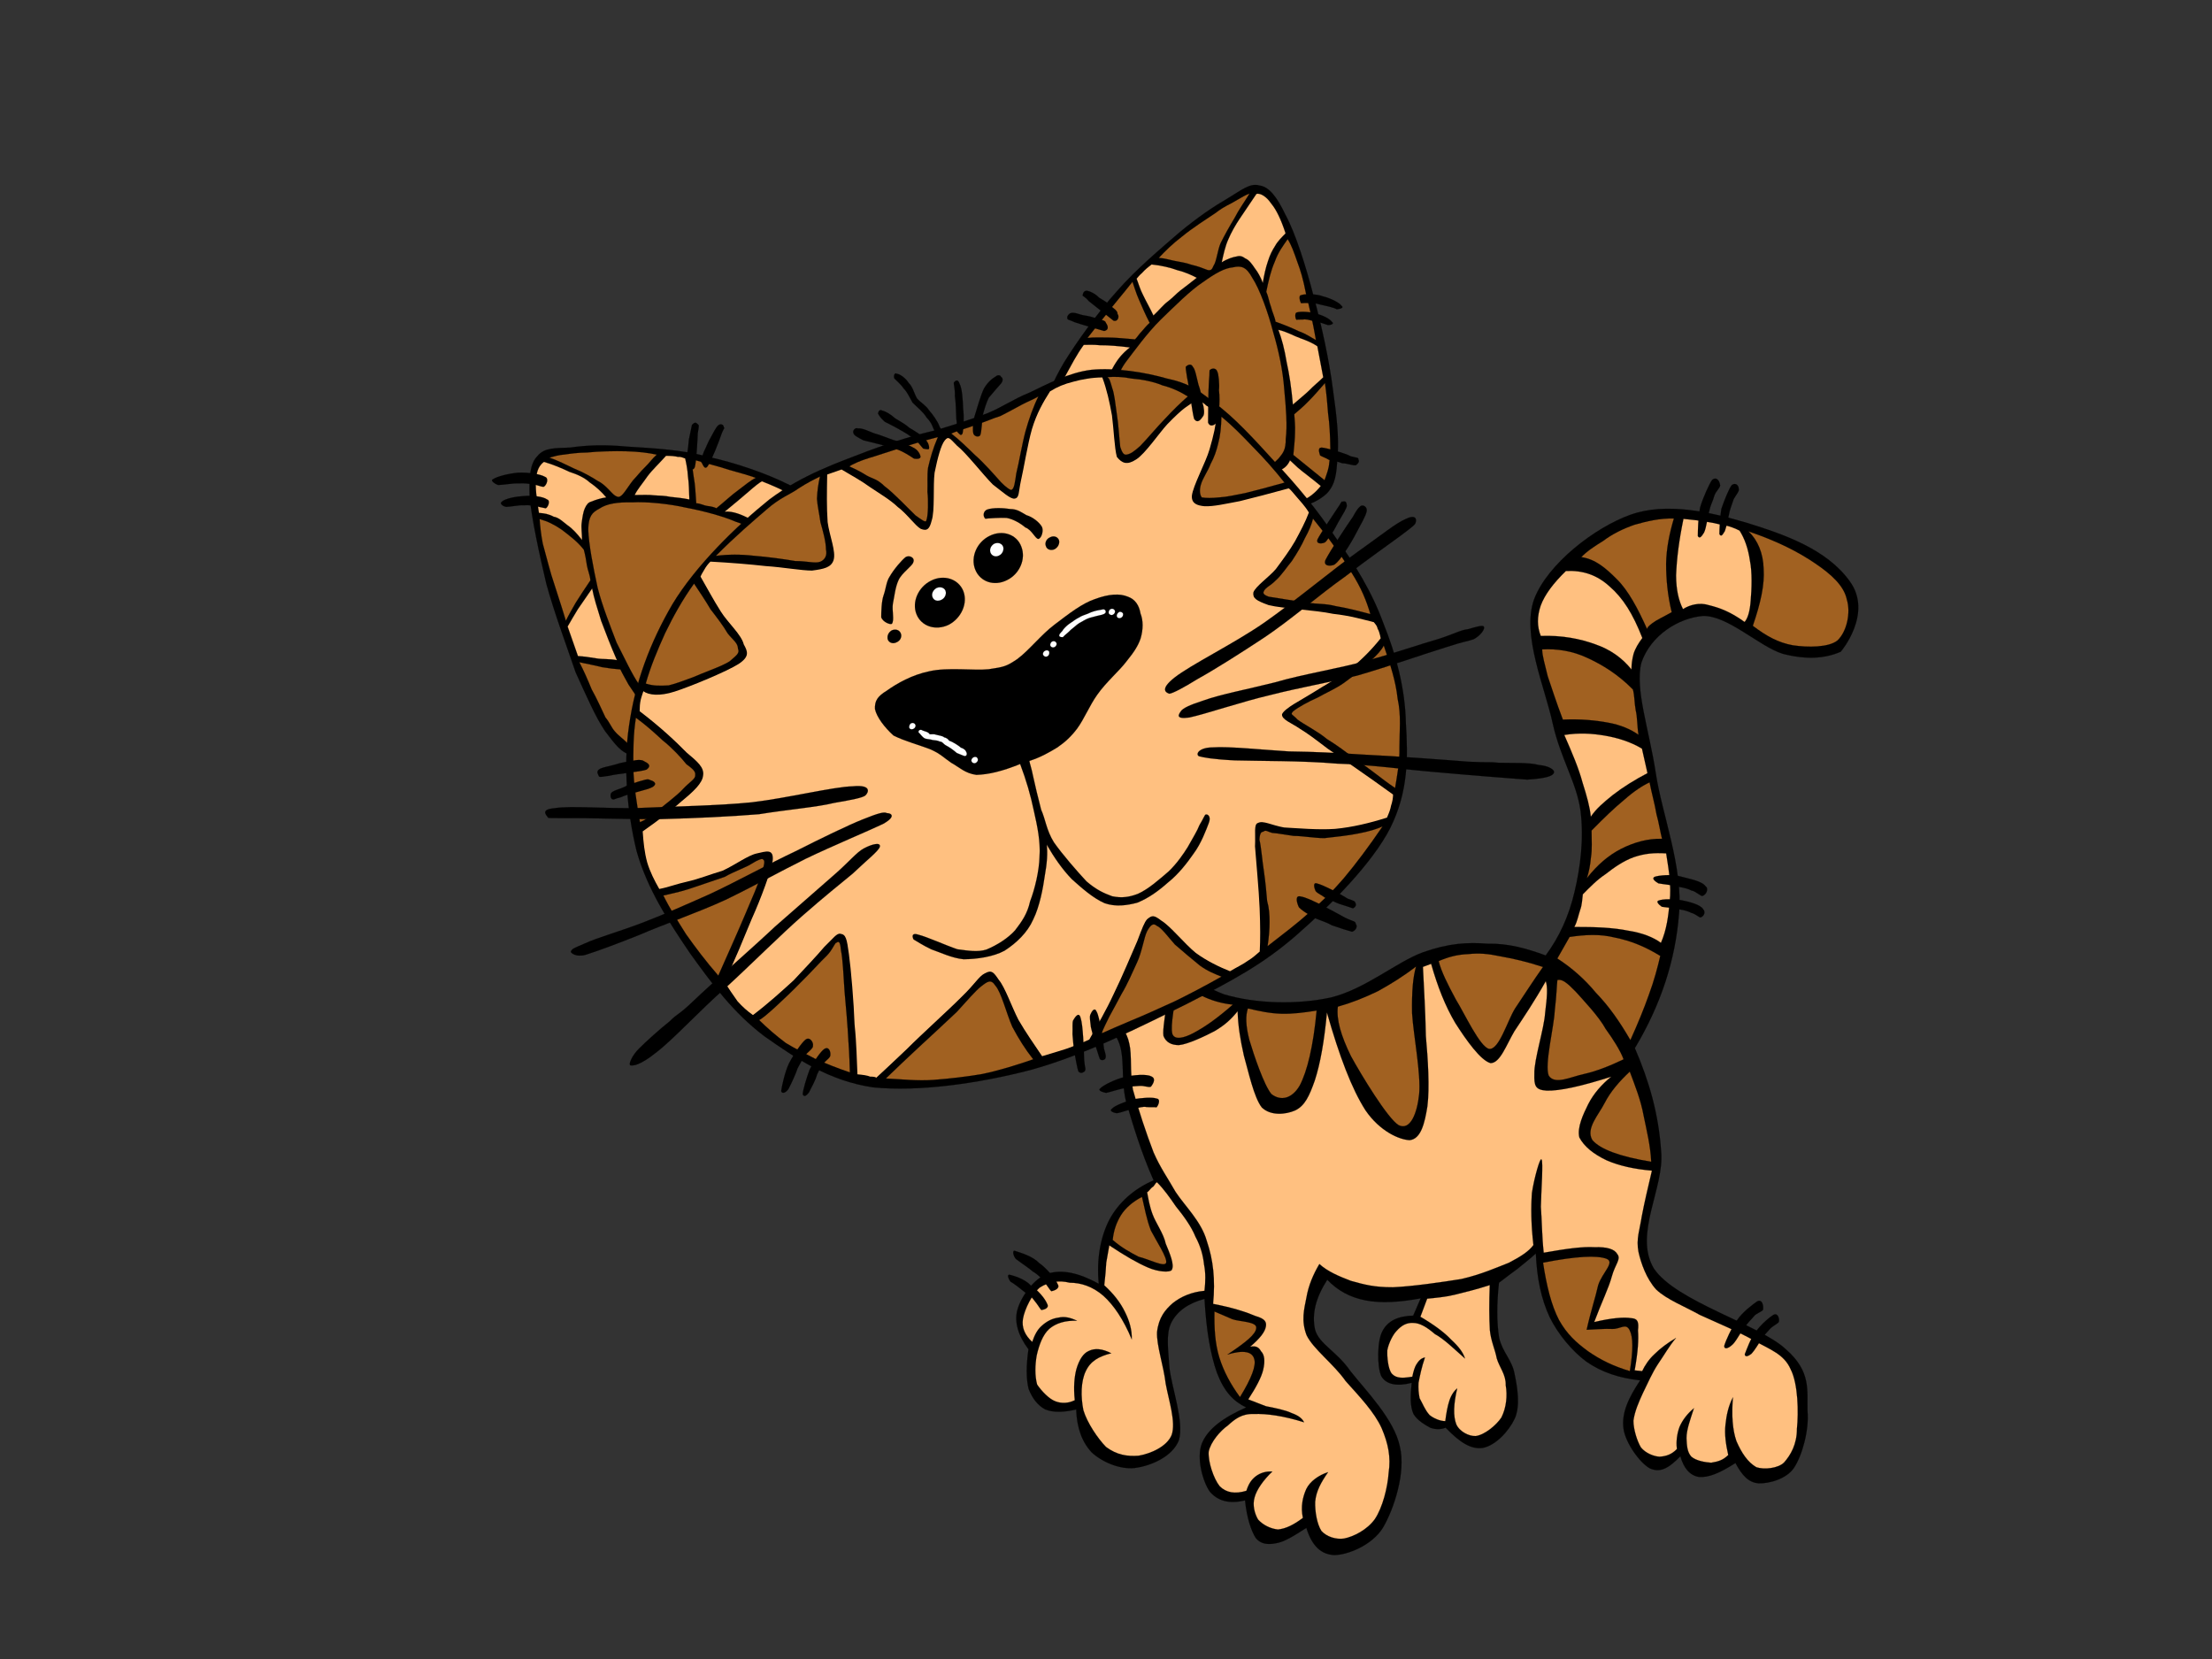 <?xml version="1.0"?><svg width="640" height="480" xmlns="http://www.w3.org/2000/svg">
 <rect width="100%" height="100%" fill="#333333" stroke="none"/>
 <g>
  <title>Layer 1</title>
  <g transform="rotate(-0.146, 339.838, 251.8)" id="g5">
   <path fill-rule="evenodd" stroke="#000000" stroke-width="0.036" stroke-miterlimit="10" id="path7" d="m535.431,168.715c-6.729,-9.444 -19.1,-13.665 -29.69,-16.999c-10.689,-3.222 -23.357,-6.112 -33.749,-2.444c-10.391,3.667 -24.048,14.222 -27.908,24.333c-3.76,10.223 3.069,25.556 5.246,35.888c2.275,10.334 6.928,17.222 8.017,25.445c0.989,8.111 -0.1,16.333 -1.782,23.332c-1.684,7.113 -4.454,13.111 -8.413,18.446l0,0c-5.443,-2.001 -10.689,-3.556 -16.825,-3.444c-5.738,-0.443 -11.083,-0.224 -18.706,2.444c-7.62,2.779 -16.626,10.556 -26.62,12.999c-9.799,2.113 -21.774,1.778 -30.976,-1c-8.71,-3.333 -15.834,-9.332 -21.375,-18.443l0,0l-22.17,19.443l0,0c5.839,2.444 9.995,6.557 12.469,11.445c2.77,4.888 0.99,11.444 2.671,18.445c1.981,6.776 4.257,14.556 7.92,22.89l0,0c-5.742,2.444 -10.293,6.556 -12.867,11.444c-2.472,4.776 -3.761,11.221 -3.069,18.443l0,0c-5.839,-3.222 -10.587,-4.222 -14.647,-2.998c-3.956,1.22 -7.817,6.556 -8.903,10.443c-0.991,3.443 0.195,7.556 3.164,11.444l0,0c-0.692,4.776 -0.692,8.445 0,11.444c1.09,2.775 2.576,4.776 4.851,6.001c2.277,0.887 5.247,0.887 8.905,0l0,0c0.199,5.443 1.684,9.443 4.454,12.441c2.969,2.779 8.115,5.001 12.371,4.558c4.653,-0.558 10.986,-3.222 12.866,-8c1.583,-5.335 -1.98,-15 -2.672,-20.891c-0.395,-5.889 -0.988,-9.777 0.497,-12.999c1.679,-3.445 5.045,-5.777 9.696,-6.998l0,0c0.495,9.107 1.683,16.108 3.564,21.441c2.077,5.446 4.75,8.223 8.412,10.001l0,0c-6.631,2.89 -11.184,6.222 -12.866,10.443c-1.582,4.111 0.2,10.891 2.277,13.889c2.277,2.667 5.542,3.667 10.194,2.556l0,0c0.494,5.111 1.781,8.889 3.066,10.889c1.387,1.779 3.565,2 5.741,1.556c2.474,-0.334 5.443,-2.222 8.906,-4.445l0,0c1.684,5.446 4.355,7.668 8.017,7.892c3.86,0 10.986,-2.779 14.152,-7.892c3.168,-5.331 6.73,-15.998 4.949,-23.442c-1.583,-7.889 -9.897,-16.333 -14.251,-21.89c-3.959,-5.775 -9.007,-7.779 -10.194,-11.998c-0.989,-4.557 0.198,-9.223 3.563,-14.445l0,0c2.969,3.109 6.531,5.11 11.084,6.001c4.454,0.889 9.896,0.555 15.933,-0.554l0,0l-2.176,4.996l0,0c-4.354,0.111 -7.325,1.445 -8.908,4.445c-1.582,2.887 -1.582,10.221 -0.395,13c1.385,2.443 4.453,3.109 8.807,2l0,0c-0.395,3.777 -0.493,6.776 0.496,9.001c1.089,1.887 3.463,3.222 4.849,3.999c1.582,0.555 3.067,0.555 4.452,0l0,0c4.058,4.222 7.224,6.333 10.689,5.886c3.762,-0.666 7.622,-4.889 9.303,-8.443c1.683,-3.667 0.791,-9.111 0,-12.887c-0.693,-4.111 -3.463,-6.225 -4.453,-10.556c-0.693,-4.335 -0.693,-9.781 0,-15.89l0,0c1.88,-1.444 3.661,-2.778 5.345,-4c1.88,-1.554 3.661,-2.89 5.344,-4.444l0,0c0.297,7.113 1.485,13.11 3.959,18.446c2.376,4.889 6.532,9.889 10.59,12.887c4.454,3.111 9.501,4.777 15.538,5.443l0,0c-3.463,5.223 -5.444,9.447 -4.849,14.001c0.593,4.223 4.751,9.889 7.521,11.444c3.068,1.443 5.542,0 8.908,-3.445l0,0c0.99,3.556 2.77,5.559 5.344,6.001c2.87,0.224 6.037,-1.112 10.59,-3.999l0,0c1.881,3.557 3.762,5.665 6.729,5.889c2.969,0.111 8.017,-1.224 10.194,-4.445c2.376,-3.554 4.454,-10.891 3.96,-16.444c-0.199,-5.667 1.285,-11.333 -6.236,-17.889c-7.621,-7.223 -31.769,-13.889 -38.103,-23.444c-5.937,-9.889 3.169,-23.334 2.177,-33.89c-0.692,-10.887 -3.462,-20.444 -7.521,-29.887l0,0c7.621,-12.668 11.778,-25.444 12.866,-38.779c1.286,-13.554 -4.849,-28.776 -6.631,-40.886c-1.88,-12.555 -6.037,-24.334 -4.058,-31.889c2.77,-8 10.885,-12.888 17.814,-13.444c7.126,-0.223 16.329,8.889 23.06,11c6.829,1.778 12.173,1.444 16.823,-0.556l0,0c-0.004,0.001 9.4,-10.999 2.67,-20.333l0,0z"/>
   <path fill="#a16121" fill-rule="evenodd" stroke="#000000" stroke-width="0.036" stroke-miterlimit="10" id="path9" d="m339.875,280.938c0.293,0.998 0.492,3.222 0.194,6.222c-0.095,3.11 -1.679,9.555 -0.986,11.999c0.692,1.89 3.462,1.112 6.035,-0.22c3.167,-1.667 6.631,-4 11.481,-8.223l0,0c-3.169,-0.335 -6.334,-1.224 -9.106,-2.668c-2.673,-1.777 -5.346,-3.998 -7.619,-7.11l0,0z"/>
   <path fill="#a16121" fill-rule="evenodd" stroke="#000000" stroke-width="0.036" stroke-miterlimit="10" id="path11" d="m360.953,291.824c-0.693,2.002 -0.693,4.889 0.396,9.112c1.285,4.334 4.155,12.999 6.333,15.667c2.672,2.109 5.939,1.442 8.216,-2.444c2.176,-4.111 3.958,-11.333 4.947,-21.665l0,0c-3.662,0.554 -6.829,0.997 -10.293,0.886c-3.265,-0.109 -6.333,-0.778 -9.598,-1.556l0,0z"/>
   <path fill="#a16121" fill-rule="evenodd" stroke="#000000" stroke-width="0.036" stroke-miterlimit="10" id="path13" d="m386.98,291.382c-0.494,3.664 0.891,8.445 3.761,14.331c2.969,5.446 10.59,18.112 13.756,20.002c3.365,1.666 5.343,-3.444 5.938,-8.889c0.593,-5.889 -1.583,-16.999 -1.979,-23.446c-0.1,-6.444 0.297,-10.555 1.187,-13.554l0,0c-3.662,2.779 -7.224,5 -11.085,7.111c-3.958,1.889 -7.322,3.221 -11.578,4.445l0,0z"/>
   <path fill="#a16121" fill-rule="evenodd" stroke="#000000" stroke-width="0.036" stroke-miterlimit="10" id="path15" d="m416.175,278.271c0.793,3.11 2.573,6.667 4.948,11.109c2.475,4 6.929,13.777 9.601,14.335c2.87,0.332 5.246,-7.999 7.521,-11.667c2.772,-4.111 5.343,-8.111 8.115,-11.999l0,0c-4.651,-1.555 -8.61,-2.444 -12.271,-3.11c-3.662,-0.777 -6.038,-1.001 -9.403,-0.669c-3.068,0.111 -5.641,0.777 -8.511,2.001l0,0z"/>
   <path fill="#a16121" fill-rule="evenodd" stroke="#000000" stroke-width="0.036" stroke-miterlimit="10" id="path17" d="m450.519,283.826c1.384,-0.332 2.769,0.777 5.244,3.333c2.177,2.444 6.73,7.222 8.709,10.89c2.177,2.999 4.254,6.333 5.146,8.777l0,0c-3.959,1.89 -7.917,3.445 -11.48,4.223c-3.761,0.777 -8.412,3.222 -10.193,0.443c-1.288,-3.11 1.582,-14.221 1.782,-18.778c0.592,-4.889 0.592,-7.445 0.792,-8.889l0,0z"/>
   <path fill="#a16121" fill-rule="evenodd" stroke="#000000" stroke-width="0.036" stroke-miterlimit="10" id="path19" d="m471.399,310.382c1.485,4 3.167,8.223 3.959,12.665c0.891,4.446 1.979,8.777 2.177,13.446l0,0c-9.204,-1.556 -14.746,-3.668 -17.022,-6.336c-1.978,-3.33 1.881,-7.334 3.563,-10.664c1.782,-3.445 4.354,-6.336 7.323,-9.112l0,0z"/>
   <path fill="#a16121" fill-rule="evenodd" stroke="#000000" stroke-width="0.036" stroke-miterlimit="10" id="path21" d="m330.174,346.27c0.793,3.334 1.285,6.444 2.575,9.778c1.484,2.887 4.848,7.999 4.354,9.331c-0.497,1.335 -5.046,-1.108 -7.916,-1.777c-2.575,-1.332 -4.952,-2.665 -7.524,-4.889l0,0c0.296,-2.775 1.089,-4.997 2.377,-7.11c1.385,-2.221 3.561,-4 6.134,-5.332l0,0z"/>
   <path fill="#a16121" fill-rule="evenodd" stroke="#000000" stroke-width="0.036" stroke-miterlimit="10" id="path23" d="m351.055,379.492c1.286,0.554 3.365,1.443 5.146,2.222c2.077,0.776 7.324,0.668 6.927,2.667c-0.199,1.777 -2.968,3.998 -8.314,7.556l0,0c4.553,-1.335 7.126,-0.888 7.72,1.332c0.594,1.89 -0.791,5.555 -4.156,11.001l0,0c-2.673,-3.667 -4.651,-7.333 -5.939,-11.443c-1.284,-4.223 -1.483,-8.67 -1.384,-13.335l0,0z"/>
   <path fill="#a16121" fill-rule="evenodd" stroke="#000000" stroke-width="0.036" stroke-miterlimit="10" id="path25" d="m471.202,397.048c0.989,-6 0.989,-9.777 0,-11.778c-1.089,-2.334 -2.672,-0.335 -5.147,-0.443c-1.98,-0.111 -4.553,0.108 -7.324,0.221l0,0c1.187,-5.333 2.573,-9.333 3.365,-12.889c1.187,-3.665 5.047,-6.668 2.375,-7.668c-2.77,-0.997 -8.61,-0.777 -18.307,1.112l0,0c0.989,6.667 2.375,12.333 4.551,16.556c2.277,4.111 4.948,6.556 8.413,9.111c3.662,2.555 7.324,4.33 12.075,5.777l0,0z"/>
   <path fill="#ffc080" fill-rule="evenodd" stroke="#000000" stroke-width="0.036" stroke-miterlimit="10" id="path27" d="m477.733,339.049c-1.187,4.997 -2.177,9.109 -2.969,13.22c-0.595,3.891 -1.683,6.444 -0.99,10.224c0.693,3.222 2.275,7.889 5.144,10.998c3.069,2.891 8.017,4.78 12.57,7.334c5.047,2.335 11.48,4.999 15.834,7.556c4.553,2.557 8.512,3.889 10.393,8.224c2.177,4.223 2.277,12.557 1.782,17.222c0,4.554 -1.88,7.668 -3.761,9.777c-1.682,1.666 -5.739,2.113 -8.017,1.332c-2.474,-1.443 -4.254,-4.111 -5.739,-7.554c-1.187,-3.444 -1.385,-7.668 -0.989,-12.667l0,0c-1.287,2.443 -1.88,5.111 -2.178,7.999c-0.297,2.668 0.098,5.558 0.793,8.668l0,0c-1.584,1.556 -2.969,1.888 -4.949,2.222c-1.682,-0.111 -4.355,-0.555 -5.74,-1.777c-1.188,-1.332 -1.285,-3.11 -1.385,-5.332c0,-2.443 1.089,-5.334 2.177,-8.669l0,0c-1.88,1.556 -3.266,3.334 -4.157,5.335c-0.692,1.777 -1.089,4.222 -0.792,6.444l0,0c-1.583,1.667 -3.267,2.109 -5.047,2.222c-1.683,-0.112 -3.959,-1.002 -5.344,-2.668c-1.089,-1.775 -2.177,-5.22 -2.177,-7.777c0.396,-2.777 1.584,-5.441 2.77,-7.998c1.485,-3.003 2.672,-5.777 4.354,-8.335c1.782,-2.556 3.267,-5.222 5.246,-7.557l0,0c-2.475,1.446 -4.553,3.002 -6.235,4.669c-1.584,1.442 -2.77,3.222 -3.562,4.888l0,0l-2.178,-0.224l0,0c0.99,-5.445 1.188,-8.888 0.99,-11.555c0.297,-2.556 -0.1,-3.445 -1.978,-3.556c-1.98,-0.332 -5.542,-0.112 -10.689,1.111l0,0c2.177,-5.777 4.255,-9.89 5.146,-13.223c0.99,-3.554 2.77,-4.999 1.583,-6.444c-0.791,-1.443 -2.968,-2.109 -6.532,-1.998c-3.661,-0.224 -8.313,0.443 -14.745,1.555l0,0c-0.495,-4.557 -0.495,-9 -0.792,-13.334c0.1,-4.665 0.792,-13.222 0.199,-13.665c-0.396,-0.558 -2.079,5.22 -2.772,9.666c-0.297,4.11 -0.297,9 0.396,15.109l0,0c-1.286,1.778 -3.662,3.333 -7.125,5.111c-3.464,1.332 -7.917,3.333 -13.757,4.665c-5.64,0.89 -14.152,2.113 -19.791,2.332c-5.444,0 -8.216,-0.776 -12.174,-1.886c-3.463,-1.336 -6.63,-2.668 -9.105,-4.888l0,0c-1.782,2.998 -3.167,6.22 -3.76,9.665c-0.693,3.445 -1.585,6.668 0,10.89c1.879,4.001 7.916,8.443 11.282,13.331c3.959,4.445 8.314,9.001 10.391,13.67c1.88,4.441 2.672,8.33 1.98,12.887c-0.297,4.224 -1.782,10.11 -4.058,13.443c-2.178,3.001 -6.038,4.999 -8.908,5.557c-2.375,0.332 -5.048,-0.558 -6.532,-2.224c-1.285,-1.998 -1.88,-5.666 -1.782,-8.443c0.297,-3.113 1.682,-5.557 3.761,-8.556l0,0c-2.772,0.888 -5.246,2.666 -6.334,4.888c-0.989,2.222 -1.682,4.999 -0.989,8.334l0,0c-2.673,1.999 -4.948,3.11 -7.224,3.333c-2.178,-0.223 -4.356,-1.334 -5.74,-2.89c-0.991,-1.667 -1.684,-4.22 -0.991,-6.444c0.594,-2.222 2.573,-5.001 5.146,-7.445l0,0c-1.781,-0.108 -3.364,0.334 -4.751,1.335c-1.285,0.997 -2.078,2.11 -2.769,4.222l0,0c-3.266,0.998 -5.839,0.555 -7.72,-1.335c-1.781,-2.221 -3.365,-7.11 -3.167,-10c0.593,-2.888 3.463,-6.109 5.542,-7.554c2.08,-1.89 4.058,-3.445 7.522,-3.333c3.763,-0.112 8.609,0.554 14.548,2.443l0,0c-0.495,-1.111 -1.684,-2.001 -3.562,-2.667c-1.782,-0.889 -5.146,-1.555 -7.423,-2.002c-2.077,-0.776 -3.662,-1.442 -5.146,-1.998l0,0c2.277,-3.443 3.86,-6.443 4.354,-8.557c0.595,-2.553 0.396,-4.33 -0.593,-5.33c-0.691,-1.224 -1.484,-1.668 -3.167,-1.333l0,0c2.87,-2.444 4.255,-4.223 4.552,-5.777c0.297,-1.447 -0.297,-2.336 -2.97,-3.113c-2.573,-1.11 -6.531,-2.444 -12.271,-3.554l0,0c0.692,-7.002 0.099,-12.667 -1.782,-18.224c-1.584,-5.666 -6.236,-10 -9.003,-14.223c-2.378,-4.22 -4.355,-6.888 -6.333,-11.441c-2.081,-5.445 -4.454,-12.668 -5.939,-18.224c-0.891,-5.335 -0.199,-9.889 -0.99,-13.223c-0.693,-3.556 -2.573,-5.223 -4.553,-7.557c-1.88,-2.443 -4.455,-4.665 -7.719,-6.667l0,0l17.418,-14.332l0,0c0.593,1.001 1.187,2.11 2.178,3.333c0.991,1.112 1.978,2.333 3.364,3.665l0,0c0.198,3.779 0.198,7.114 0,10.447c-0.197,2.887 -1.088,6.999 -0.793,8.889c0.692,1.777 2.177,2.664 4.454,2.664c2.573,-0.22 7.52,-2.553 10.292,-3.999c3.069,-1.775 4.949,-3.554 6.73,-5.777l0,0c0.1,4.11 0.693,8.002 1.782,12.891c1.285,4.554 2.869,12.11 5.145,14.997c2.672,2.556 7.028,2.002 9.6,0.89c2.87,-1.332 4.156,-4.223 5.741,-8.665c1.582,-4.777 2.769,-11.333 3.562,-19.668l0,0c3.562,12.665 7.125,22.111 11.083,28.332c4.157,6.112 9.798,8.557 12.768,8.669c3.266,-0.335 4.354,-4.889 5.147,-9.777c0.692,-5.335 0.198,-13.669 -0.397,-20.337c-0.099,-6.775 -0.493,-13.442 -0.792,-19.999l0,0l2.377,-0.889l0,0c1.88,6.668 4.058,12.223 6.928,17.11c3.167,5 7.323,10.891 10.193,11.667c2.771,0 4.552,-5.223 6.928,-9.223c2.671,-3.999 5.84,-8.666 9.106,-14.443l0,0c0.593,1.667 0.396,4.554 -0.199,9.112c-0.297,4.665 -3.266,13.554 -3.167,17.665c-0.099,3.444 0.198,4.665 3.563,4.888c3.761,0.112 9.996,-1.224 18.705,-3.999l0,0c-2.771,2.222 -5.146,4.888 -6.731,7.999c-1.385,2.779 -3.266,6.668 -2.573,9.555c1.387,2.668 4.157,4.89 7.919,6.668c3.563,1.554 7.917,2.555 13.063,3.002l0,0z"/>
   <path fill="#a16121" fill-rule="evenodd" stroke="#000000" stroke-width="0.036" stroke-miterlimit="10" id="path29" d="m471.598,301.27c-3.069,-5.334 -6.235,-9.889 -9.897,-13.665c-3.365,-4.111 -7.224,-7.445 -11.183,-10.001l0,0l3.562,-6.224l0,0c4.551,-0.666 8.808,-0.89 13.162,0.223c4.453,0.889 8.807,2.667 13.064,5.334l0,0c-0.793,3.331 -1.782,7.11 -3.365,11.333c-1.386,3.888 -3.167,8.222 -5.344,12.999l0,0z"/>
   <path fill="#ffc080" fill-rule="evenodd" stroke="#000000" stroke-width="0.036" stroke-miterlimit="10" id="path31" d="m480.504,273.159c-2.078,-1.555 -5.244,-2.888 -9.501,-3.554c-4.254,-0.889 -9.302,-1.112 -15.537,-1.112l0,0c0.89,-1.667 1.187,-3.444 1.682,-4.888c0.594,-1.556 0.594,-3.222 0.793,-4.557l0,0c1.979,-1.998 4.157,-4.219 6.532,-5.775c2.573,-2.001 5.146,-3.779 8.115,-4.89c3.267,-1.111 5.939,-1.334 9.501,-1.111l0,0c0.793,5.112 1.485,9.332 0.99,13.889c-0.397,4.222 -0.893,8.223 -2.574,11.999l0,0z"/>
   <path fill="#a16121" fill-rule="evenodd" stroke="#000000" stroke-width="0.036" stroke-miterlimit="10" id="path33" d="m480.901,243.048c-0.496,-1.888 -0.891,-4.666 -1.584,-7.11c-0.493,-3 -1.286,-5.667 -1.978,-9.223l0,0c-1.979,0.889 -4.553,2.556 -7.324,5c-2.969,2.444 -5.641,5 -9.501,8.889l0,0c0,2.888 0.199,5.333 -0.198,7.778c-0.199,2.223 -0.594,4.221 -1.187,6l0,0c3.067,-3.888 6.235,-6.556 9.897,-8.444c3.76,-1.889 7.719,-3.001 11.876,-2.89l0,0z"/>
   <path fill="#ffc080" fill-rule="evenodd" stroke="#000000" stroke-width="0.036" stroke-miterlimit="10" id="path35" d="m460.315,236.605c1.583,-2.333 3.563,-4 6.333,-6.224c2.87,-2.221 6.235,-4.332 10.094,-6.333l0,0l-1.583,-7.112l0,0c-3.365,-2 -6.928,-3.11 -10.689,-3.777c-3.86,-0.666 -7.521,-0.888 -11.777,-0.222l0,0c2.276,5.222 4.156,9.666 5.245,13.777c1.287,4.111 2.078,7.001 2.376,9.89l0,0z"/>
   <path fill="#a16121" fill-rule="evenodd" stroke="#000000" stroke-width="0.036" stroke-miterlimit="10" id="path37" d="m474.17,212.938c-2.177,-1.555 -5.145,-2.889 -8.906,-3.557c-3.563,-0.666 -8.017,-1.11 -12.965,-0.887l0,0c-1.98,-5.221 -3.168,-9.111 -4.354,-12.555c-0.793,-3.445 -1.585,-5.89 -1.585,-7.78l0,0c4.255,-0.222 8.709,0.444 12.965,2.446c4.354,2 8.908,4.777 13.262,9.221l0,0c0.495,1.779 0.396,3.778 0.792,6.001c0.494,2 0.396,4.667 0.791,7.112l0,0z"/>
   <path fill="#ffc080" fill-rule="evenodd" stroke="#000000" stroke-width="0.036" stroke-miterlimit="10" id="path39" d="m472.191,194.049c-2.672,-3.333 -6.038,-5.778 -10.49,-7.334c-4.256,-1.555 -9.501,-2.666 -15.736,-2.444l0,0c-1.089,-2.777 -1.089,-5.554 0,-8.777c1.187,-3.223 3.761,-6.556 7.323,-10.001l0,0c4.85,-0.221 8.907,1.111 12.569,4.444c3.958,3.444 6.73,7.889 9.501,14.999l0,0c-1.089,1.445 -2.078,3 -2.573,4.667c-0.397,1.555 -0.594,2.888 -0.594,4.444l0,0z"/>
   <path fill="#a16121" fill-rule="evenodd" stroke="#000000" stroke-width="0.036" stroke-miterlimit="10" id="path41" d="m476.743,182.383c0,-0.445 0.396,-0.889 1.584,-1.778c1.187,-0.89 3.167,-1.779 5.543,-3.111l0,0c-1.188,-4.888 -1.584,-9.556 -1.584,-14c0.099,-4.555 0.989,-8.779 2.277,-13.111l0,0c-4.157,-0.112 -7.819,0.778 -11.382,1.778c-3.266,1.11 -6.432,2.665 -9.105,4.665c-2.375,1.446 -4.751,3 -6.333,4.667l0,0c3.959,0.555 7.026,3.11 10.292,6.444c3.264,3.223 6.036,8.445 8.707,14.446l0,0z"/>
   <path fill="#ffc080" fill-rule="evenodd" stroke="#000000" stroke-width="0.036" stroke-miterlimit="10" id="path43" d="m487.135,176.605c-1.187,-2.334 -1.979,-5.444 -1.979,-9.778c0.199,-4.667 0.792,-9.668 2.177,-16.332l0,0c4.553,0.444 8.115,0.999 10.689,1.667c2.672,0.333 4.652,1.332 5.543,1.776l0,0c1.484,2.334 2.474,5.223 2.969,8.667c0.693,3.333 0.494,8.334 0.198,11.556c-0.198,2.889 -0.792,5.109 -1.782,6.223l0,0c-3.959,-2.889 -7.125,-4.111 -10.293,-4.888c-2.771,-0.889 -5.543,-0.112 -7.522,1.11l0,0z"/>
   <path fill="#a16121" fill-rule="evenodd" stroke="#000000" stroke-width="0.036" stroke-miterlimit="10" id="path45" d="m506.137,154.161c2.671,2.556 4.255,6.333 4.355,10.888c0.297,4.556 -0.892,9.89 -3.169,16.445l0,0c3.959,3 7.324,4.888 11.58,5.666c4.354,0.667 10.291,0.667 12.865,-1.333c2.772,-2.556 3.959,-8.111 2.772,-11.889c-0.792,-3.888 -4.355,-7.222 -9.106,-10.444c-4.849,-3.334 -10.886,-6.445 -19.298,-9.334l0,0z"/>
   <path fill="#ffc080" fill-rule="evenodd" stroke="#000000" stroke-width="0.036" stroke-miterlimit="10" id="path47" d="m412.613,375.935l-1.98,5.223l0,0c3.959,2.333 6.928,4.555 8.908,6.668c2.276,2.109 3.463,3.776 3.959,5.442l0,0c-3.267,-2.886 -6.038,-5.665 -8.708,-7.11c-2.277,-2.001 -4.356,-3.223 -6.236,-3.223c-1.881,-0.11 -3.365,0.667 -4.85,2.334c-0.989,1.001 -2.277,3.444 -2.671,5.555c-0.1,1.89 0.197,5.445 1.285,6.779c1.286,1.442 3.266,1.332 5.939,0.889l0,0c0.297,-1.444 0.692,-2.779 1.187,-3.558c0.692,-1.108 1.387,-1.777 2.476,-1.998l0,0c-0.991,2.888 -1.485,5.333 -1.88,7.334c-0.099,1.556 0,2.888 0.297,4.443c0.891,1.554 1.484,3.333 2.87,4.888c1.089,0.89 2.969,1.777 4.553,1.777l0,0c0.297,-2.332 0.692,-4.445 1.186,-5.888c0.496,-1.556 1.386,-2.888 2.277,-3.554l0,0c-1.089,4.554 -1.187,8 -0.297,10.332c0.89,2.11 3.662,3.557 5.64,3.445c2.573,-0.334 5.939,-3.11 7.423,-5.335c1.485,-2.888 1.782,-6.444 1.286,-9.332c0.099,-3.112 -1.782,-5.11 -2.573,-7.779c-0.494,-2.667 -1.683,-4.999 -1.979,-8.222c-0.199,-3.554 -0.199,-7.888 0,-13l0,0c-3.761,1.224 -7.027,2.001 -10.194,2.778c-2.867,0.667 -5.639,0.89 -7.915,1.111l0,0z"/>
   <path fill="#ffc080" fill-rule="evenodd" stroke="#000000" stroke-width="0.036" stroke-miterlimit="10" id="path49" d="m334.529,342.049c1.881,1.89 3.562,4.222 5.444,6.999c2.076,2.556 4.451,5.777 5.639,8.78c1.486,2.775 2.178,5.331 2.475,8.11c0.495,2.445 0.395,5.109 0.098,7.554l0,0c-3.761,0.334 -6.827,1.666 -9.202,3.557c-2.177,1.89 -4.057,4.11 -4.553,8.334c-0.197,3.776 1.88,9.777 2.474,14.997c0.893,4.889 2.971,11.114 1.684,14.778c-1.389,3.445 -6.237,5.446 -9.6,6.002c-3.366,0.222 -6.236,-0.224 -9.402,-2.556c-2.376,-2.445 -5.445,-7 -6.531,-10.667c-0.793,-4 -0.693,-8.334 0.692,-11.222c1.386,-2.999 3.857,-4.333 7.423,-5.223l0,0c-2.574,-1.332 -4.752,-1.556 -6.534,-0.666c-1.581,0.666 -2.771,2.556 -3.562,5.223c-0.593,2.222 -0.889,5.22 -0.495,9l0,0c-1.78,0.89 -3.761,1.001 -5.541,0.332c-1.882,-0.666 -4.059,-2.999 -5.346,-4.889c-0.692,-2.556 -0.593,-5.666 -0.099,-8.442c0.692,-3.003 1.782,-6.002 3.661,-7.668c1.978,-1.667 4.653,-2.445 8.016,-2.333l0,0c-1.879,-0.89 -3.562,-1.332 -5.441,-0.89c-1.684,0.224 -3.267,1.001 -4.751,2.333c-1.285,1.112 -2.078,2.667 -2.771,4.665l0,0c-2.176,-1.998 -3.067,-4.219 -2.671,-6.664c0.494,-2.891 2.77,-7.334 4.947,-9.111c2.671,-1.667 5.542,-2.113 8.61,-1.335c3.264,0 6.63,1.111 9.7,3.778c2.969,2.664 5.839,6.889 8.212,12.665l0,0c0.1,-2.775 -0.691,-5.442 -1.979,-7.999c-1.284,-2.668 -3.264,-5.224 -5.937,-7.668l0,0c0.298,-2.445 0.497,-4.777 0.593,-6.556c0.396,-2.11 0.692,-3.777 0.891,-4.998l0,0c4.653,3.11 8.115,5.108 11.185,6.444c3.069,1.332 6.234,1.444 6.827,0.778c0.991,-1.444 -0.593,-5 -1.681,-7.668c-0.593,-2.888 -2.87,-6.001 -3.761,-8.446c-0.893,-2.332 -1.286,-4.889 -1.584,-6.444l0,0c0.593,-0.331 1.09,-1.221 1.484,-1.443c0.693,-0.331 0.793,-1.22 1.386,-1.442l0,0z"/>
   <path fill-rule="evenodd" stroke="#000000" stroke-width="0.036" stroke-miterlimit="10" id="path51" d="m496.241,143.939c-0.297,1.333 -0.892,2 -1.386,4.111c-0.495,1.555 -0.891,5.11 -1.584,6.444c-0.693,1.111 -1.286,1.889 -1.782,0.999c0,-1.665 0.099,-5.442 0.692,-8.332c0.892,-3 2.672,-6.778 3.463,-7.89c1.287,-1.111 2.179,0.333 2.277,1.333c0.396,0.666 -1.187,1.778 -1.681,3.334l0,0z"/>
   <path fill-rule="evenodd" stroke="#000000" stroke-width="0.036" stroke-miterlimit="10" id="path53" d="m501.88,144.828c-0.297,0.999 -0.692,1.776 -1.186,3.555c-0.298,1.444 -0.892,4.333 -1.387,5.666c-0.593,0.889 -0.99,1.888 -1.583,0.889c0,-1.222 0.198,-5.111 0.593,-7.334c0.891,-2.556 2.277,-6.001 3.069,-6.889c1.187,-0.778 1.978,0.221 1.978,1.222c0.2,0.555 -0.791,1.667 -1.484,2.889l0,0z"/>
   <path fill-rule="evenodd" stroke="#000000" stroke-width="0.036" stroke-miterlimit="10" id="path55" d="m489.412,258.05c-1.089,-0.558 -1.98,-0.778 -3.762,-1.112c-1.287,-0.443 -4.751,-0.778 -5.839,-1.001c-1.089,-0.666 -1.979,-1.444 -1.089,-1.886c1.187,-0.446 5.047,-0.778 7.423,-0.112c2.77,0.778 6.234,1.332 7.322,2.888c0.991,0.666 0.199,2.444 -0.89,2.778c-0.396,0.223 -2.077,-1.444 -3.166,-1.555l0,0z"/>
   <path fill-rule="evenodd" stroke="#000000" stroke-width="0.036" stroke-miterlimit="10" id="path57" d="m489.312,264.493c-0.891,-0.446 -1.88,-0.777 -3.365,-1c-1.385,-0.443 -3.86,-0.554 -5.146,-0.778c-0.99,-0.666 -1.682,-1.555 -0.99,-1.778c1.386,-0.554 4.355,-0.443 6.632,-0.111c2.275,0.446 5.64,1.334 6.333,2.667c0.693,0.666 0.298,2.001 -0.79,2.333c-0.495,-0.001 -1.387,-1.002 -2.673,-1.333l0,0z"/>
   <path fill-rule="evenodd" stroke="#000000" stroke-width="0.036" stroke-miterlimit="10" id="path59" d="m329.482,314.159c-0.892,0.111 -2.177,0 -3.861,0.555c-1.581,0.223 -4.255,1.111 -5.739,1.446c-0.988,-0.223 -2.573,-0.669 -1.681,-1.335c0.988,-1.001 4.55,-2.667 6.925,-3.222c2.672,-0.666 6.533,-0.89 7.72,-0.224c1.584,0.558 0.695,2.113 0,3.002c-0.789,0.333 -1.781,-0.333 -3.364,-0.222l0,0z"/>
   <path fill-rule="evenodd" stroke="#000000" stroke-width="0.036" stroke-miterlimit="10" id="path61" d="m331.46,320.272c-0.792,-0.224 -2.078,0.219 -3.463,0.442c-1.485,0.224 -3.562,1.112 -5.047,1.332c-0.891,-0.111 -2.277,-0.666 -1.484,-1.221c0.791,-1.001 4.254,-2.222 6.137,-2.779c2.473,-0.442 5.641,-0.666 6.828,-0.22c1.384,0.109 0.497,2.11 0,2.554c-0.296,-0.108 -1.78,0.001 -2.97,-0.108l0,0z"/>
   <path fill-rule="evenodd" stroke="#000000" stroke-width="0.036" stroke-miterlimit="10" id="path63" d="m301.672,370.603c-0.495,-0.776 -1.879,-2.109 -3.069,-2.777c-1.285,-1.11 -3.956,-2.888 -4.948,-3.666c-0.889,-1 -1.088,-2.778 -0.195,-2.332c1.285,0.443 4.947,1.443 6.826,3.442c2.277,1.558 4.85,4.779 5.444,6.224c0.792,1.221 -1.091,1.89 -1.882,1.998c-0.395,-0.333 -1.384,-1.999 -2.176,-2.888l0,0z"/>
   <path fill-rule="evenodd" stroke="#000000" stroke-width="0.036" stroke-miterlimit="10" id="path65" d="m299.099,376.382c-0.497,-0.667 -1.386,-1.891 -2.671,-2.444c-1.288,-1.001 -3.267,-2.668 -4.354,-3.222c-0.793,-1.112 -0.991,-2.222 -0.2,-2.002c0.987,0.224 4.355,1.224 5.939,3.003c2.273,1.555 4.156,3.775 4.848,5.443c0.693,1.22 -0.892,1.666 -1.683,1.777c-0.295,-0.223 -1.186,-1.777 -1.879,-2.555l0,0z"/>
   <path fill-rule="evenodd" stroke="#000000" stroke-width="0.036" stroke-miterlimit="10" id="path67" d="m507.027,381.382c-0.692,0.888 -1.582,1.554 -2.671,3.222c-1.089,1.109 -2.475,4.223 -3.761,5.111c-0.892,0.777 -2.078,1.221 -2.078,0.109c0.494,-1.668 2.078,-5.109 3.662,-7.335c1.583,-2.444 4.947,-4.888 5.937,-5.555c1.485,-0.666 1.782,1.224 1.684,2.222c0.197,0.668 -1.98,1.112 -2.772,2.224l0,0z"/>
   <path fill-rule="evenodd" stroke="#000000" stroke-width="0.036" stroke-miterlimit="10" id="path69" d="m511.877,384.826c-0.594,0.666 -1.385,1.444 -2.376,2.776c-0.89,1.334 -2.078,3.445 -3.166,4.557c-0.89,0.666 -1.782,0.997 -1.88,0.108c0.495,-1.22 1.683,-4.665 3.168,-6.445c1.483,-2.221 4.254,-4.441 5.244,-4.999c1.187,-0.555 1.684,1.111 1.485,2.001c-0.001,0.443 -1.585,1.113 -2.475,2.001l0,0z"/>
   <path fill-rule="evenodd" stroke="#000000" stroke-width="0.036" stroke-miterlimit="10" id="path71" d="m239.324,148.049c-1.783,-2.889 -5.542,-5.666 -11.284,-8.334c-5.74,-2.889 -14.744,-6.111 -22.859,-7.89c-7.523,-2.11 -16.527,-2.554 -23.258,-2.999c-6.829,-0.668 -11.877,-0.444 -16.626,0.222c-4.254,0.223 -7.423,-0.11 -9.5,2.444c-2.079,2.111 -2.475,5.666 -2.277,11.889c0.593,6.223 2.671,16.111 4.748,25c2.278,8.444 5.839,18.001 8.413,25.667c3.166,7 5.739,12.999 8.511,17.11c2.968,3.89 4.553,6.223 7.817,7.001c3.267,0.556 7.324,-0.778 11.778,-3.555l0,0c1.285,-13.889 5.64,-25.778 13.063,-37c7.721,-11.111 17.816,-21.112 31.473,-29.555l0,0z"/>
   <path fill="#ffc080" fill-rule="evenodd" stroke="#000000" stroke-width="0.036" stroke-miterlimit="10" id="path73" d="m236.155,147.605c-1.78,-1.555 -4.156,-3.222 -6.728,-4.556c-2.574,-1.555 -5.344,-2.777 -8.708,-4.11l0,0c-0.793,0.444 -2.08,1.445 -3.86,3c-1.783,1.555 -3.96,3.333 -6.93,5.777l0,0c2.377,-0.223 4.952,0.888 7.325,2.11c2.575,1.112 5.246,3.556 8.017,6.111l0,0c2.87,-2.221 5.642,-4 7.223,-5.333c1.683,-1.443 3.267,-2.443 3.661,-2.998l0,0z"/>
   <path fill="#a16121" fill-rule="evenodd" stroke="#000000" stroke-width="0.036" stroke-miterlimit="10" id="path75" d="m200.033,132.382c4.554,1.334 7.918,2.111 11.185,3.222c3.265,0.889 5.839,1.667 7.719,2.333l0,0c-1.484,0.779 -3.168,2.111 -5.047,3.556c-1.881,1.333 -3.861,3.222 -6.333,5.221l0,0c-0.691,-0.333 -1.583,-0.556 -2.673,-0.666c-0.888,-0.112 -2.077,-0.778 -3.166,-0.778l0,0c-0.199,-2.667 -0.298,-5.556 -0.691,-7.445c-0.298,-1.998 -0.497,-4.221 -0.992,-5.444l0,0z"/>
   <path fill="#ffc080" fill-rule="evenodd" stroke="#000000" stroke-width="0.036" stroke-miterlimit="10" id="path77" d="m193.008,131.494c1.386,0 2.671,0.112 3.463,0.333c1.089,-0.11 1.781,0.445 2.078,0.445l0,0c0.298,1.333 0.692,3.221 0.793,5.223c0.295,2 0.295,4.221 0.394,6.666l0,0c-2.078,-0.445 -3.662,-0.555 -5.542,-0.778c-1.484,-0.333 -2.87,-0.333 -4.553,-0.444c-1.681,-0.222 -3.463,-0.11 -5.739,-0.11l0,0c0.793,-1.667 2.376,-3.445 3.662,-5.333c1.384,-1.89 3.561,-3.89 5.444,-6.002l0,0z"/>
   <path fill="#a16121" fill-rule="evenodd" stroke="#000000" stroke-width="0.036" stroke-miterlimit="10" id="path79" d="m190.334,131.161c-2.572,-0.556 -5.243,-0.889 -8.808,-1c-3.264,-0.11 -8.312,0 -11.381,0.334c-2.571,0 -4.848,0.333 -6.432,0.555c-1.684,0.111 -3.168,0.556 -4.453,0.889l0,0c2.571,0.889 4.847,2.111 7.224,3.221c2.474,1.001 4.847,2.334 6.73,3.557c2.177,0.999 3.957,3.555 4.947,4.221c1.187,0.777 1.485,0.333 2.078,-0.11c0.99,-1 2.177,-3 3.169,-4.222c1.384,-1.445 2.176,-2.556 3.462,-3.778c1.384,-1.335 2.176,-2.557 3.463,-3.667l0,0z"/>
   <path fill="#ffc080" fill-rule="evenodd" stroke="#000000" stroke-width="0.036" stroke-miterlimit="10" id="path81" d="m157.675,133.16c2.675,0.778 5.246,1.89 7.325,2.889c2.376,0.778 4.355,1.667 5.938,3.11c1.782,1.224 3.364,2.667 4.75,4.334l0,0c-1.681,0.221 -3.266,0.777 -4.356,1.222c-0.887,0.222 -1.384,0.889 -1.879,2c-0.394,0.778 -0.691,2.556 -0.891,4.111c-0.197,1.443 0.099,3.11 0.099,4.999l0,0c-1.485,-1.889 -2.77,-3.333 -4.254,-4.333c-1.286,-0.999 -2.475,-2.222 -3.959,-2.445c-1.386,-0.777 -2.671,-0.999 -4.255,-1.11l0,0c-0.692,-4.333 -1.088,-7.334 -0.793,-9.89c0.198,-2.665 1.089,-3.999 2.276,-4.888l0,0z"/>
   <path fill="#a16121" fill-rule="evenodd" stroke="#000000" stroke-width="0.036" stroke-miterlimit="10" id="path83" d="m156.389,149.717c2.375,0.666 4.156,1.555 6.432,3.11c1.978,1.555 4.453,3.333 6.333,5.777l0,0c0.396,1.443 0.692,3.11 0.891,4.555c0.2,1.332 0.892,2.777 0.991,4.332l0,0c-1.684,2.445 -2.97,4.444 -4.255,6.445c-1.09,1.89 -2.178,3.778 -2.87,5.223l0,0c-1.585,-5.333 -2.969,-9.335 -4.159,-13.223c-1.087,-3.778 -1.78,-6.668 -2.472,-9.112c-0.496,-2.552 -0.793,-5.331 -0.891,-7.109l0,0z"/>
   <path fill="#ffc080" fill-rule="evenodd" stroke="#000000" stroke-width="0.036" stroke-miterlimit="10" id="path85" d="m164.406,180.826l2.969,8.557l0,0c1.78,0.109 3.264,0.333 5.246,0.666c1.78,0.333 4.057,0.111 6.035,0.556l0,0c-1.879,-4.334 -3.265,-8.001 -4.551,-11.444c-1.09,-3.556 -2.08,-6.668 -2.574,-9.335l0,0c-1.485,2.111 -2.87,4.111 -4.156,6.001c-1.089,1.778 -2.078,3.444 -2.969,4.999l0,0z"/>
   <path fill="#a16121" fill-rule="evenodd" stroke="#000000" stroke-width="0.036" stroke-miterlimit="10" id="path87" d="m167.769,191.16c1.289,2.444 2.475,5.222 3.562,7.89c1.388,2.444 2.97,6 3.959,8.111c1.286,1.555 1.684,2.889 2.672,3.999c0.99,1.222 2.475,2.223 3.661,3.445l0,0l3.96,-11.667l0,0c-1.285,-1.777 -2.476,-3.667 -3.562,-5.222c-0.891,-1.666 -1.684,-3 -2.377,-4.443l0,0c-1.583,-0.112 -3.363,-0.333 -5.345,-0.666c-1.978,-0.557 -4.156,-0.891 -6.531,-1.446l0,0z"/>
   <path fill="#ffc080" fill-rule="evenodd" stroke="#000000" stroke-width="0.036" stroke-miterlimit="10" id="path89" d="m187.169,203.605c0.593,0.554 1.581,0.666 2.969,0.777c1.386,-0.111 3.166,-0.444 5.342,-1.001l0,0c-0.394,1.667 -1.087,3.557 -1.285,5.222c-0.098,1.556 -0.494,3.333 -0.394,4.888l0,0c-1.09,1.112 -2.377,1.667 -4.258,2.111c-1.681,0.112 -3.758,0 -6.234,-0.333l0,0c1.484,-3.778 2.376,-6.777 3.069,-8.556c0.592,-2.11 0.987,-2.999 0.791,-3.109l0,0z"/>
   <path fill="#a16121" fill-rule="evenodd" stroke="#000000" stroke-width="0.036" stroke-miterlimit="10" id="path91" d="m196.073,200.716c-2.573,0.555 -4.354,1.111 -6.432,0.445c-1.584,-0.556 -2.573,-1.001 -4.55,-3.445c-1.982,-2.777 -4.158,-7.555 -6.534,-12.221c-1.88,-5 -4.058,-10.444 -5.442,-15.888c-1.286,-6 -2.574,-12.779 -2.671,-16.889c0.096,-3.888 1.186,-4.888 3.264,-5.999c2.176,-1.444 5.345,-1.888 9.501,-1.778c4.155,-0.222 10.688,0.444 15.439,1.555c5.346,1.001 11.184,2.667 14.449,4.111c3.462,1.112 3.169,1.667 4.848,2.889c1.783,0.889 3.366,2.111 5.146,3.223l0,0c-3.761,3.555 -7.323,7.222 -10.688,10.999c-3.267,3.777 -6.037,6.556 -8.708,10.889c-2.475,4 -4.653,9.222 -6.137,13.111c-1.187,3.554 -1.682,6.555 -1.486,8.999l0,0z"/>
   <path fill-rule="evenodd" stroke="#000000" stroke-width="0.036" stroke-miterlimit="10" id="path93" d="m199.043,131.272c0.298,-1.334 0.497,-3.222 0.593,-4.444c0.396,-1.778 0.695,-3.333 0.892,-4.222c0.891,-1 1.188,-0.666 1.684,-0.221c0.394,0.333 0.394,0.333 0,2.554c-0.1,2.111 -0.395,8.001 -0.892,9.889c-0.593,1.334 -1.286,0.223 -2.078,-0.333c-0.298,-0.778 -0.1,-2 -0.199,-3.222l0,0z"/>
   <path fill-rule="evenodd" stroke="#000000" stroke-width="0.036" stroke-miterlimit="10" id="path95" d="m203.994,130.271c0.691,-1.332 1.187,-2.777 1.878,-3.888c0.793,-1.445 1.684,-3.222 2.277,-3.666c0.693,-0.557 1.585,-0.224 1.585,0.554c0.394,0.334 0,0.112 -0.793,2.334c-0.593,1.776 -2.769,7.334 -3.86,8.888c-0.991,1.444 -1.485,-0.777 -1.88,-1.11c0,-0.777 0.395,-2.11 0.793,-3.111l0,0z"/>
   <path fill-rule="evenodd" stroke="#000000" stroke-width="0.036" stroke-miterlimit="10" id="path97" d="m154.211,139.605c-0.891,-0.11 -2.176,-0.333 -3.86,-0.222c-1.584,-0.111 -4.455,0.445 -5.939,0.445c-0.987,-0.333 -2.373,-1.334 -1.484,-1.667c1.288,-0.889 4.751,-1.667 7.323,-1.888c2.97,-0.112 6.436,0.442 7.721,1.222c1.286,0.443 0.395,2.554 -0.396,2.889c-0.793,0 -1.781,-0.556 -3.365,-0.779l0,0z"/>
   <path fill-rule="evenodd" stroke="#000000" stroke-width="0.036" stroke-miterlimit="10" id="path99" d="m155.3,145.938c-0.989,-0.111 -1.78,-0.333 -3.464,-0.223c-1.385,-0.11 -3.857,0.444 -5.146,0.444c-1.088,-0.222 -1.879,-0.999 -1.285,-1.443c0.99,-1.001 4.254,-1.555 6.332,-1.667c2.475,-0.221 5.644,0.112 6.83,0.999c1.088,0.335 0.199,2.334 -0.396,2.556c-0.297,-0.111 -1.88,-0.333 -2.87,-0.666l0,0z"/>
   <path fill-rule="evenodd" stroke="#000000" stroke-width="0.036" stroke-miterlimit="10" id="path101" d="m302.761,118.716c0.098,-3.555 2.176,-8.333 5.442,-13.889c3.66,-5.887 9.799,-14.443 15.339,-20.555c5.74,-6.556 12.768,-12.333 18.012,-16.889c5.642,-4.665 10.194,-7.666 14.052,-9.889c4.058,-2.444 6.631,-4.554 9.205,-3.776c2.87,0.333 5.146,3.333 7.621,8.556c2.87,5.333 5.939,15.11 8.116,23.776c2.277,8.334 4.454,18.668 5.444,26.667c1.088,7.667 1.782,14.333 1.285,19.556c-0.297,5 -0.593,8.001 -3.167,10.667c-2.573,2.333 -6.037,3.889 -11.578,4.222l0,0c-7.622,-10.555 -17.123,-18.334 -28.9,-22.889c-11.478,-4.777 -25.235,-6.777 -40.87,-5.556l0,0z"/>
   <path fill="#ffc080" fill-rule="evenodd" stroke="#000000" stroke-width="0.036" stroke-miterlimit="10" id="path103" d="m305.233,116.495c1.091,-2.556 1.882,-5.222 3.466,-8c1.682,-3 3.066,-5.779 5.244,-8.779l0,0c1.09,0 2.674,-0.111 4.751,0.112c2.376,0 5.246,0.221 8.61,0.666l0,0c-1.979,1.556 -3.562,3.222 -5.146,6.223c-1.386,2.444 -2.769,6.223 -3.762,10.111l0,0c-3.562,0.111 -6.432,-0.333 -8.609,-0.112c-2.177,-0.333 -3.563,0 -4.555,-0.221l0,0z"/>
   <path fill="#a16121" fill-rule="evenodd" stroke="#000000" stroke-width="0.036" stroke-miterlimit="10" id="path105" d="m328.097,81.496c-2.971,3.776 -5.542,6.666 -7.719,9.555c-2.177,2.667 -3.96,4.888 -5.346,6.667l0,0c1.783,-0.223 3.763,-0.111 5.939,-0.111c2.177,0 5.146,0.333 7.817,0.556l0,0c0.693,-0.667 1.187,-1.555 1.88,-2.223c0.692,-0.778 1.485,-1.777 2.376,-2.555l0,0c-1.286,-2.445 -2.177,-4.667 -3.069,-6.667c-0.888,-2 -1.384,-3.889 -1.878,-5.221l0,0z"/>
   <path fill="#ffc080" fill-rule="evenodd" stroke="#000000" stroke-width="0.036" stroke-miterlimit="10" id="path107" d="m333.638,76.495c-1.187,0.889 -1.978,1.555 -2.77,2.444c-0.792,0.666 -1.187,1.222 -1.583,1.667l0,0c0.497,1.223 0.99,3.11 1.88,4.777c0.893,1.89 1.88,3.555 2.97,5.889l0,0c1.581,-1.445 2.87,-3.111 4.255,-4.11c1.583,-1.223 2.275,-2.111 3.561,-3.112c1.484,-1.11 3.066,-2.333 4.75,-3.666l0,0c-1.484,-0.778 -3.365,-1.667 -5.641,-2.221c-2.076,-0.78 -4.553,-1.335 -7.422,-1.668l0,0z"/>
   <path fill="#a16121" fill-rule="evenodd" stroke="#000000" stroke-width="0.036" stroke-miterlimit="10" id="path109" d="m335.716,74.605c1.881,-2 4.159,-4.221 6.829,-6.222c2.969,-2.444 7.223,-5.111 9.699,-6.779c2.573,-2 4.356,-2.554 5.739,-3.444c1.881,-1.11 2.87,-1.667 4.058,-2.111l0,0c-1.583,2.556 -3.068,4.556 -4.453,7.223c-1.288,2.111 -2.871,4.888 -3.959,7.112c-0.892,2 -1.188,5.333 -2.078,6.556c-0.395,0.889 -0.594,1.443 -1.684,1.222c-1.187,-0.445 -2.769,-1.112 -4.75,-1.555c-1.486,-0.556 -3.068,-0.777 -4.751,-1.112c-1.682,-0.333 -2.869,-0.778 -4.651,-0.889l0,0z"/>
   <path fill="#ffc080" fill-rule="evenodd" stroke="#000000" stroke-width="0.036" stroke-miterlimit="10" id="path111" d="m364.02,56.162c-1.683,2.444 -3.266,4.777 -4.751,6.999c-1.286,1.89 -2.573,4.111 -3.463,6.223c-0.891,2 -1.386,4.334 -1.88,6.556l0,0c1.584,-0.999 3.365,-1.555 4.255,-1.666c1.187,-0.333 1.781,0 2.573,0.556c1.089,0.444 1.88,1.555 2.771,2.888c0.791,0.999 1.682,2.556 2.275,4.223l0,0c0.396,-2.334 0.893,-4.556 1.486,-6.223c0.594,-1.89 1.286,-3.222 2.077,-4.443c0.793,-1.446 2.079,-2.667 3.068,-3.667l0,0c-1.285,-4.001 -2.672,-6.891 -4.155,-8.668c-1.188,-1.778 -2.969,-3.111 -4.256,-2.777l0,0z"/>
   <path fill="#a16121" fill-rule="evenodd" stroke="#000000" stroke-width="0.036" stroke-miterlimit="10" id="path113" d="m373.025,69.273c-1.385,2 -2.769,3.776 -3.759,6.557c-1.089,2.444 -1.782,5.331 -2.475,8.665l0,0c0.692,1.556 0.792,2.889 1.386,4.444c0.297,1.333 1.089,2.888 1.285,4.222l0,0c2.772,1 4.652,1.778 6.731,2.777c2.176,0.778 3.463,1.778 4.947,2.556l0,0c-0.89,-5.221 -1.978,-9.889 -2.87,-13.556c-0.793,-4.111 -1.485,-6.444 -2.475,-9.11c-0.89,-2.555 -1.681,-4.888 -2.771,-6.556l0,0z"/>
   <path fill="#ffc080" fill-rule="evenodd" stroke="#000000" stroke-width="0.036" stroke-miterlimit="10" id="path115" d="m381.537,100.272l1.682,9.001l0,0c-1.187,1.222 -2.671,2.332 -4.057,3.776c-1.387,1.333 -2.969,2.556 -4.751,4.111l0,0c-0.396,-4.666 -0.99,-8.777 -1.782,-12.334c-0.594,-3.665 -1.387,-6.778 -2.375,-9.334l0,0c2.473,0.557 4.453,1.778 6.333,2.444c1.881,0.669 3.663,1.446 4.948,2.335l0,0z"/>
   <path fill="#a16121" fill-rule="evenodd" stroke="#000000" stroke-width="0.036" stroke-miterlimit="10" id="path117" d="m383.714,110.939c0.395,2.777 0.692,5.889 0.891,8.889c0.395,2.666 0.593,6.889 0.593,9.222c0.099,2.223 0,3 -0.297,4.888c-0.1,1.667 -0.693,3.222 -1.385,5.111l0,0l-9.007,-7.334l0,0c0.198,-2.222 0.494,-4.667 0.494,-6.446c0.1,-2 -0.099,-3.776 -0.197,-5.331l0,0c1.285,-1.112 2.671,-2.223 4.156,-3.778c1.485,-1.445 3.07,-3.333 4.751,-5.221l0,0z"/>
   <path fill="#ffc080" fill-rule="evenodd" stroke="#000000" stroke-width="0.036" stroke-miterlimit="10" id="path119" d="m373.52,133.272c-0.197,0.556 -0.89,1.778 -2.077,2.444c-0.989,0.557 -2.772,1.778 -4.949,2.444l0,0c1.583,0.999 2.672,2.333 3.662,3.555c1.088,1.112 2.079,2.556 2.573,3.889l0,0c1.485,0.222 3.169,0.11 4.652,-0.777c1.783,-0.889 3.464,-2.111 5.048,-4.111l0,0c-2.771,-2.334 -5.246,-4.11 -6.631,-5.333c-1.583,-1.445 -2.077,-2 -2.277,-2.111l0,0z"/>
   <path fill="#a16121" fill-rule="evenodd" stroke="#000000" stroke-width="0.036" stroke-miterlimit="10" id="path121" d="m364.713,136.382c2.672,-0.999 4.156,-2.221 5.542,-3.667c1.385,-1.666 2.077,-2.555 2.077,-5.666c0.496,-3.666 0.099,-9 -0.394,-14.222c-0.396,-5.665 -1.585,-11.222 -3.169,-16.665c-1.484,-5.777 -3.86,-12.445 -6.036,-15.778c-1.684,-3.11 -3.167,-3.555 -5.542,-2.999c-2.475,0.222 -5.048,1.667 -8.809,4.333c-3.562,2.333 -8.017,6.778 -12.171,10.778c-3.96,3.888 -7.622,9 -10.193,12.332c-1.979,2.778 -1.584,3.444 -2.674,5.445c-0.789,1.889 -1.682,3.666 -2.671,5.777l0,0c5.147,0.666 9.898,1.555 14.253,2.666c4.549,0.889 8.608,2.001 12.566,3.777c4.354,1.667 8.708,4.779 11.578,7.224c2.969,2.332 4.85,4.554 5.641,6.666l0,0z"/>
   <path fill-rule="evenodd" stroke="#000000" stroke-width="0.036" stroke-miterlimit="10" id="path123" d="m321.764,88.494c-0.792,-0.999 -2.177,-1.666 -3.366,-2.444c-1.088,-1.111 -2.373,-1.777 -3.463,-2c-0.793,0 -1.088,0.444 -1.285,1.334c0.099,0.333 0.692,0.333 1.78,1.667c1.684,1.333 5.839,4.667 7.128,5.666c1.384,0.444 1.78,-1.333 1.187,-1.889c0.099,-0.89 -1.09,-1.667 -1.979,-2.334l0,0z"/>
   <path fill-rule="evenodd" stroke="#000000" stroke-width="0.036" stroke-miterlimit="10" id="path125" d="m317.803,92.162c-1.088,-0.445 -2.376,-0.779 -3.861,-1.001c-1.285,-0.223 -2.869,-1.11 -3.957,-0.556c-0.494,0.333 -0.991,0.889 -0.691,1.667c0.294,0.223 0.593,0.223 2.077,0.889c1.879,0.666 7.026,2.111 8.511,2.556c1.584,-0.333 0.991,-1.667 0.497,-2.333c-0.1,-0.779 -1.486,-0.889 -2.576,-1.222l0,0z"/>
   <path fill-rule="evenodd" stroke="#000000" stroke-width="0.036" stroke-miterlimit="10" id="path127" d="m379.557,87.716c1.09,0 1.98,0.334 3.069,0.556c1.385,0.333 3.662,0.777 4.554,1.333c1.089,-0.112 2.176,-0.445 1.385,-1c-0.693,-0.999 -3.267,-2.221 -5.444,-2.777c-1.684,-0.666 -5.146,-0.778 -6.236,-0.333c-0.792,0 -0.396,1.778 0,2.333c0.793,-0.112 1.683,0 2.671,-0.112l0,0z"/>
   <path fill-rule="evenodd" stroke="#000000" stroke-width="0.036" stroke-miterlimit="10" id="path129" d="m377.875,92.495c0.99,0 1.782,0.333 2.772,0.555c1.187,0.111 3.266,0.889 3.959,1.112c1.089,0 1.88,-0.445 1.187,-0.889c-0.593,-0.889 -2.671,-2 -4.751,-2.445c-1.782,-0.556 -4.354,-0.667 -5.443,-0.333c-0.593,0.11 -0.493,1.667 -0.098,2.11c0.693,-0.11 1.484,0 2.374,-0.11l0,0z"/>
   <path fill-rule="evenodd" stroke="#000000" stroke-width="0.036" stroke-miterlimit="10" id="path131" d="m384.803,133.16c1.386,0.223 2.673,0.556 3.861,1c1.483,0 3.167,0.777 3.959,0.555c0.89,-0.666 0.989,-1.222 0.692,-1.667c0.098,-0.554 -0.495,-0.444 -2.177,-0.887c-1.584,-0.889 -6.928,-2.444 -8.413,-2.556c-1.286,0 -0.692,1.444 -0.495,2.221c0.297,0.335 1.782,0.779 2.573,1.334l0,0z"/>
   <path fill-rule="evenodd" stroke="#000000" stroke-width="0.036" stroke-miterlimit="10" id="path133" d="m271.588,124.16c5.935,-1.776 10.389,-3.221 14.547,-4.776c4.55,-1.888 7.325,-4 12.073,-5.89c5.147,-2.444 11.38,-5.777 17.912,-6.555c6.83,-0.667 15.737,0.777 21.775,2.556c6.133,1.333 8.706,3 13.853,7.112c5.542,4 11.479,10.555 17.418,17.11c6.136,6.556 12.075,13.666 17.418,21.776c5.442,7.557 10.589,15.89 13.855,25.001c3.562,8.89 6.235,18.668 6.432,28.887c0.594,9.89 0.694,19.891 -4.652,30.446c-5.146,10.001 -17.122,22.111 -27.116,30.777c-9.701,8.445 -18.805,13.223 -31.869,19.89c-13.16,6.444 -29.688,14.778 -45.326,19.001c-15.24,3.889 -32.163,6.221 -45.425,4.889c-12.768,-1.89 -22.365,-8.445 -31.471,-14.889c-8.908,-6.779 -15.043,-15.113 -21.474,-24.113c-6.138,-9.108 -12.274,-18.554 -15.341,-29.553c-2.673,-11 -3.86,-24.666 -2.077,-36.333c1.78,-12.444 6.134,-23.999 12.666,-35.111c6.831,-11.221 18.705,-22.666 28.008,-30.111c9.797,-7.333 19.991,-10.667 28.306,-13.888c8.411,-3.112 14.746,-4.89 20.486,-6.225l0,0z"/>
   <path fill="#ffc080" fill-rule="evenodd" id="path135" d="m346.701,115.829c0.99,0.11 1.88,0.777 2.673,1.555c1.087,0.554 2.078,1.667 2.968,2.889l0,0c-0.199,2.666 -0.89,5.777 -2.078,9.778c-1.089,3.777 -4.849,10.555 -5.146,13.444c-0.1,2.221 1.484,2.777 3.66,2.999c2.674,0.111 5.939,-0.666 10.194,-1.443c4.058,-1.001 8.908,-2.221 14.153,-3.667l0,0c0.495,0.221 1.385,1.445 2.277,2.444c1.089,1.333 2.277,2.444 3.562,4.555l0,0c-0.989,2.666 -2.473,5.444 -4.058,8.334c-1.484,2.554 -3.463,5.221 -5.542,7.999c-1.979,2.333 -5.937,5 -6.532,6.778c-0.198,1.667 0.793,2.334 4.455,3.667c4.058,1 13.458,1.445 18.605,2.556c5.048,0.556 9.106,1.778 11.778,2.444l0,0c0.396,0.556 0.89,0.889 1.089,1.89c0.396,0.554 0.692,1.777 0.89,2.777l0,0c-2.574,3.222 -5.345,5.999 -8.708,8.777c-3.167,2.444 -7.622,4.778 -11.084,7.001c-3.168,2 -8.016,4.333 -8.808,6.111c-0.199,1.556 2.769,2.556 5.147,4.222c2.176,1.334 3.958,2.667 8.015,5.778c4.751,3.332 10.688,7.334 18.903,13.332l0,0c0,0.89 -0.199,2.111 -0.594,3.222c-0.198,1.11 -0.593,2.111 -1.186,3.445l0,0c-4.949,1.555 -10.095,2.777 -15.043,3.222c-4.85,0.333 -10.787,-0.224 -14.746,-0.445c-3.661,-0.667 -6.038,-2.111 -7.522,-1.333c-1.285,0.333 -0.692,3 -0.891,6.779c0.298,4.109 1.089,12.665 1.287,17.887c0.198,5 0.198,9.332 0,12.553l0,0c-0.99,0.781 -1.782,1.667 -3.464,2.667c-1.187,0.89 -3.267,1.89 -5.146,3.002l0,0c-3.069,-1.224 -6.732,-3.002 -9.897,-5.334c-3.266,-2.667 -7.32,-7.776 -9.895,-9.334c-2.176,-1.664 -2.671,-1.664 -4.155,-0.443c-0.793,0.889 -1.386,2.444 -2.87,6.333c-1.584,3.556 -4.355,10.224 -6.83,15.224c-2.277,4.888 -4.651,8.889 -7.125,13.219l0,0c-0.99,0.446 -2.475,1.112 -4.848,2.002c-2.177,0.889 -5.247,1.666 -8.809,2.778l0,0c-2.376,-3.557 -4.653,-6.779 -6.83,-10.556c-1.979,-3.891 -3.861,-9.446 -5.64,-11.556c-1.484,-2.224 -2.077,-3.002 -4.06,-1.889c-1.78,0.889 -2.769,2.999 -6.728,6.779c-3.761,3.776 -11.482,10.667 -15.933,15.109c-4.258,3.999 -6.831,6.443 -8.81,8.223l0,0c-0.198,-0.224 -0.791,-0.332 -1.782,-0.332c-0.692,-0.334 -2.277,-0.558 -3.662,-0.669l0,0c-0.199,-3.999 -0.199,-8.666 -0.792,-14.443c-0.197,-6.222 -0.988,-15.998 -1.584,-20.333c-0.593,-4.553 -0.889,-5.667 -2.373,-5.89c-1.09,-0.332 -2.176,1.335 -4.752,3.779c-1.978,2.333 -5.441,5.997 -8.908,9.666c-3.562,3.222 -7.224,6.556 -11.774,9.998l0,0c-1.584,-1.109 -3.069,-2.444 -4.454,-4c-1.189,-1.774 -2.575,-3.553 -3.762,-5.777l0,0c3.169,-6.221 5.442,-12.221 7.918,-18c2.671,-5.886 5.739,-14.109 6.137,-16.998c0.296,-3.444 -1.981,-2.556 -4.553,-2c-2.671,0.556 -6.137,3.223 -9.995,4.998c-3.467,1.001 -6.732,2.336 -10.194,3.114c-3.069,0.666 -5.643,1.667 -8.115,2.11l0,0c-1.386,-2.444 -2.674,-5 -3.466,-7.667c-0.79,-2.889 -1.088,-5.888 -1.286,-9.001l0,0c4.752,-3.333 8.414,-6.111 11.383,-8.777c3.264,-2.667 5.935,-5.112 6.134,-7.334c0.398,-2.334 -1.583,-4.001 -4.748,-6.668c-3.169,-3.222 -7.325,-7.222 -13.56,-12.001l0,0c0,-1.11 0.099,-2.333 0.298,-3.222c0.199,-0.889 0.593,-1.888 0.792,-2.556l0,0c1.485,1.112 4.65,1.557 9.104,0.112c4.851,-1.556 15.045,-5.778 18.409,-7.889c3.266,-2.111 2.769,-3.556 1.583,-5.667c-0.692,-2.889 -4.552,-6.222 -6.631,-9.555c-2.176,-3.444 -3.86,-6.667 -5.839,-10.111l0,0c0.298,-0.779 0.793,-1.445 1.091,-2.001c0.494,-0.887 1.088,-1.665 1.78,-2.333l0,0c5.839,0.333 11.184,0.777 16.032,1.333c4.948,0.333 10.294,1.333 13.361,1.333c3.464,-0.445 5.542,-0.889 6.235,-3c0.793,-2.444 -1.187,-7.112 -1.684,-11c-0.296,-4.334 -0.197,-8.779 -0.096,-13.778l0,0l4.156,-1.445l0,0c2.77,1.667 5.641,3.222 8.216,5.111c2.769,1.889 5.839,3.667 8.016,5.776c2.572,1.89 5.047,5.444 6.627,6.335c1.882,0.777 2.575,0 3.169,-2.333c0.991,-2.889 0.397,-10.111 0.892,-13.889c0.892,-4.334 1.879,-8.001 2.969,-9.334c1.087,-1.333 1.386,-0.667 3.562,1.555c2.573,2 7.522,8.444 10.294,11.221c2.77,2.111 5.146,4.334 6.333,4.111c1.386,-0.222 1.09,-1.888 1.782,-5c0.888,-3.776 1.978,-10.665 3.264,-15.11c1.386,-4.554 3.268,-7.778 5.247,-10.889l0,0c2.177,-1.333 4.058,-2.111 6.731,-2.777c2.373,-0.666 5.541,-1.222 8.411,-1.222l0,0c1.286,3.444 2.077,7.111 2.77,11c0.497,3.888 0.692,9.445 1.384,12.001c1.486,1.888 2.971,2.444 5.545,0.778c2.573,-1.556 6.826,-7.778 9.004,-10.113c2.374,-2.444 3.959,-3.888 5.146,-4.776c1.579,-1.107 2.767,-1.996 3.56,-2.217l0,0z"/>
   <path fill-rule="evenodd" stroke="#000000" stroke-width="0.036" stroke-miterlimit="10" id="path137" d="m301.672,152.271c-0.692,-1.222 -2.573,-2.777 -4.455,-3.332c-1.384,-0.779 -2.571,-1.778 -4.65,-1.778c-1.982,-0.333 -4.948,-0.445 -6.631,0.111c-1.187,0.444 -1.384,1.888 -0.593,2.666c0.889,-0.111 4.455,-0.333 6.136,-0.221c1.982,0.333 4.158,1.667 5.444,2.777c1.878,0.666 2.87,3.333 3.761,3.333c0.988,-0.222 1.581,-2.555 0.988,-3.556l0,0z"/>
   <path fill-rule="evenodd" stroke="#000000" stroke-width="0.036" stroke-miterlimit="10" id="path139" d="m255.156,178.382c0,-1.555 0.101,-4.666 0.694,-6.333c0.691,-1.888 0.792,-4 1.782,-5.444c1.286,-2.222 3.563,-4.777 4.554,-5.554c1.088,-0.778 2.87,0.111 2.274,1.443c-0.197,1 -3.265,3 -4.255,5.111c-0.987,2.111 -1.187,4.556 -1.681,6.889c-0.298,2 0.494,4.776 -0.298,5.777c-0.394,0.334 -2.571,-0.444 -3.069,-1.889l0,0z"/>
   <path fill-rule="evenodd" stroke="#000000" stroke-width="0.036" stroke-miterlimit="10" id="path141" d="m306.619,156.16c0.298,0.89 -0.195,2.112 -1.285,2.667c-0.988,0.444 -2.177,0.111 -2.473,-0.89c-0.396,-0.887 0.096,-2.11 1.187,-2.554c0.991,-0.556 2.177,-0.223 2.572,0.777l0,0z"/>
   <path fill-rule="evenodd" stroke="#000000" stroke-width="0.036" stroke-miterlimit="10" id="path143" d="m260.797,183.049c0.397,0.889 -0.096,2.111 -1.187,2.556c-0.991,0.555 -2.177,0.222 -2.573,-0.777c-0.298,-1 0.197,-2.111 1.187,-2.667c1.09,-0.446 2.179,-0.111 2.573,0.888l0,0z"/>
   <path fill-rule="evenodd" stroke="#000000" stroke-width="0.036" stroke-miterlimit="10" id="path145" d="m278.911,170.827c1.386,3.555 -0.596,7.89 -4.257,9.778c-3.759,1.778 -7.917,0.444 -9.302,-3.111c-1.385,-3.556 0.593,-7.889 4.255,-9.668c3.761,-1.887 7.916,-0.444 9.304,3.001l0,0z"/>
   <path fill="#ffffff" fill-rule="evenodd" stroke="#000000" stroke-width="0.036" stroke-miterlimit="10" id="path147" d="m273.765,170.715c0.394,1.001 -0.2,2.223 -1.189,2.667c-1.088,0.555 -2.177,0.222 -2.573,-0.778c-0.396,-1 0.2,-2.111 1.187,-2.667c1.09,-0.444 2.178,-0.111 2.575,0.778l0,0z"/>
   <path fill-rule="evenodd" stroke="#000000" stroke-width="0.036" stroke-miterlimit="10" id="path149" d="m295.733,158.049c1.388,3.556 -0.493,7.89 -4.156,9.667c-3.762,1.89 -7.818,0.446 -9.204,-3.11c-1.385,-3.555 0.495,-7.888 4.156,-9.667c3.762,-1.89 7.918,-0.445 9.204,3.11l0,0z"/>
   <path fill="#ffffff" fill-rule="evenodd" stroke="#000000" stroke-width="0.036" stroke-miterlimit="10" id="path151" d="m290.489,158.049c0.296,0.889 -0.198,2.111 -1.188,2.556c-0.988,0.556 -2.078,0.112 -2.472,-0.778c-0.398,-1 0.098,-2.111 1.087,-2.667c1.089,-0.443 2.177,-0.11 2.573,0.889l0,0z"/>
   <path fill-rule="evenodd" stroke="#000000" stroke-width="0.036" stroke-miterlimit="10" id="path153" d="m348.284,116.606c-0.198,-1.89 -0.593,-3.667 -1.187,-5.333c-0.496,-1.89 -0.893,-4.443 -1.584,-5.111c-0.496,-1.111 -1.585,-0.555 -2.078,0c0,0.333 0,0.668 0.395,3.112c0.593,2.554 1.386,9.666 1.979,11.888c1.089,1.665 2.078,0 2.573,-0.667c0.593,-0.666 0.296,-2.665 -0.1,-3.888l0,0z"/>
   <path fill-rule="evenodd" stroke="#000000" stroke-width="0.036" stroke-miterlimit="10" id="path155" d="m353.034,118.383c0.2,-1.667 0.2,-3.888 0,-5.443c0.2,-1.667 -0.097,-4.888 -0.494,-5.444c-0.297,-1.001 -1.484,-1.001 -2.079,-0.445c-0.297,0.112 0,0.556 -0.297,3.11c-0.197,2.445 -0.297,9.889 -0.297,12.112c0.593,1.555 2.078,0.666 2.573,-0.112c0.593,-0.777 0.793,-2.444 0.593,-3.777l0,0z"/>
   <path fill="#a16121" fill-rule="evenodd" stroke="#000000" stroke-width="0.036" stroke-miterlimit="10" id="path157" d="m320.772,109.049c2.277,-0.111 4.255,-0.111 7.026,0.445c2.87,0.223 6.335,0.889 8.908,2c2.671,0.667 5.245,1.89 7.322,3.222l0,0c-2.077,1.778 -4.452,4.111 -6.729,6.556c-2.277,2.334 -5.146,5.777 -7.125,7.778c-1.78,1.555 -2.671,2.223 -3.861,2.444c-0.888,0.223 -1.385,-0.666 -1.879,-2.221c-0.298,-2.444 -0.495,-6.668 -0.991,-9.668c-0.394,-2.889 -0.691,-5.777 -1.284,-7.334c-0.594,-1.999 -0.693,-2.665 -1.387,-3.222l0,0z"/>
   <path fill="#a16121" fill-rule="evenodd" stroke="#000000" stroke-width="0.036" stroke-miterlimit="10" id="path159" d="m353.729,120.605c-0.1,3.11 -0.299,5.333 -0.991,7.89c-0.494,2 -1.089,3.776 -2.176,5.776c-0.793,2.111 -2.277,4.001 -2.87,6.113c-0.396,1.444 -0.297,2.777 0.297,3.555c1.286,0.222 2.87,0.222 5.145,0c2.079,-0.111 4.553,-0.667 7.423,-1.222c3.267,-0.777 6.928,-1.778 11.382,-3l0,0c-3.169,-4 -5.839,-7.001 -9.107,-10.334c-3.166,-3.333 -5.838,-6.112 -9.102,-8.778l0,0z"/>
   <path fill="#a16121" fill-rule="evenodd" stroke="#000000" stroke-width="0.036" stroke-miterlimit="10" id="path161" d="m380.151,150.162c-0.396,1.665 -1.187,3.554 -2.376,5.665c-0.89,2 -2.275,4.333 -3.76,6.556c-1.484,1.777 -3.069,4.221 -4.75,5.666c-1.386,1.444 -2.772,1.889 -3.365,2.999c-0.198,0.445 -0.496,1.001 1.386,1.667c2.277,0.334 8.015,1.333 11.084,1.778c3.463,0.445 5.345,0.221 8.314,1c3.266,0.554 6.235,1.332 9.996,2.333l0,0c-1.09,-3.778 -2.574,-7.556 -5.543,-12.222c-2.672,-4.666 -6.334,-9.667 -10.986,-15.443l0,0z"/>
   <path fill="#a16121" fill-rule="evenodd" stroke="#000000" stroke-width="0.036" stroke-miterlimit="10" id="path163" d="m400.539,186.939c-0.692,1.332 -2.078,2.887 -4.157,4.666c-1.782,1.778 -4.751,4.222 -7.422,6.111c-2.376,1.667 -5.048,2.777 -7.621,4.223c-2.573,1.11 -5.839,2.889 -7.125,3.999c-0.891,1.001 -0.099,0.778 1.286,2.333c1.88,1.445 5.74,3.333 8.511,5.666c2.87,1.778 5.444,3.666 8.511,6.111c3.463,2.111 6.928,5.223 11.183,8.113l0,0c0.593,-3.667 1.386,-7.445 1.288,-11.779c0,-4.554 0.593,-9.11 -0.495,-14.11c-0.496,-5 -2.178,-10.112 -3.959,-15.333l0,0z"/>
   <path fill="#a16121" fill-rule="evenodd" stroke="#000000" stroke-width="0.036" stroke-miterlimit="10" id="path165" d="m400.043,239.27c-1.782,0.777 -3.958,1.445 -6.928,2c-2.671,0.556 -6.729,1 -9.897,1.333c-2.87,0 -6.333,-0.666 -8.907,-0.666c-2.474,-0.333 -4.553,-0.778 -6.235,-0.89c-1.285,-0.333 -1.781,-1 -2.573,-0.333c-0.494,0 -0.989,0.333 -1.088,2.333c0.494,1.89 0.791,6.112 1.286,9.223c0.396,2.776 0.693,5.889 0.89,8.443c0.593,2.112 0.693,4.002 0.693,6.113c0,2.11 -0.199,4.446 -0.593,6.999l0,0c4.55,-3.554 8.51,-6.444 12.271,-9.886c3.959,-3.445 6.334,-5.669 9.798,-9.669c3.564,-4.22 7.326,-9.221 11.284,-14.999l0,0z"/>
   <path fill="#a16121" fill-rule="evenodd" stroke="#000000" stroke-width="0.036" stroke-miterlimit="10" id="path167" d="m353.332,282.605c-1.88,-0.777 -3.958,-1.555 -6.235,-3.222c-2.177,-1.778 -4.95,-4.111 -7.222,-6.112c-1.979,-2.222 -3.862,-4.889 -5.248,-5.443c-0.99,-0.889 -1.782,-0.223 -2.769,1.555c-0.891,1.667 -1.484,5.997 -2.969,9.112c-1.286,2.776 -2.77,6.221 -4.454,9.001c-1.285,2.332 -2.475,4.665 -3.562,6.556c-0.891,1.775 -1.783,3.554 -2.277,4.889l0,0c2.176,-1.001 5.146,-2.225 8.51,-3.668c3.862,-1.556 8.216,-3.554 12.67,-5.555c4.55,-2.221 8.806,-4.445 13.557,-7.111l0,0z"/>
   <path fill="#a16121" fill-rule="evenodd" stroke="#000000" stroke-width="0.036" stroke-miterlimit="10" id="path169" d="m298.801,306.384c-2.277,-2.891 -4.155,-5.891 -6.035,-9.447c-1.684,-3.888 -3.168,-10 -4.85,-11.887c-1.285,-2.001 -2.277,-1.224 -4.156,0.22c-1.584,1.223 -4.057,4.11 -7.026,7.334c-2.97,2.778 -7.622,7.113 -11.284,10.446c-3.463,3.222 -6.432,5.999 -9.302,8.777l0,0c4.65,0.224 9.103,0.777 13.756,0.443c4.653,-0.332 9.5,-0.89 14.153,-1.667c4.849,-0.997 9.896,-2.555 14.743,-4.218l0,0z"/>
   <path fill="#a16121" fill-rule="evenodd" stroke="#000000" stroke-width="0.036" stroke-miterlimit="10" id="path171" d="m219.529,294.827c1.09,-0.558 2.575,-1.89 4.454,-3.556c2.277,-2.11 5.047,-4.666 7.523,-7.223c2.769,-2.667 5.839,-6.113 7.619,-7.779c1.782,-1.775 2.376,-3.888 2.87,-3.776c0.793,-0.666 1.09,0.112 1.288,2.333c0.494,2.333 0.693,7.111 0.988,11.779c0.396,4.331 0.892,10.332 1.09,14.555c0.295,3.776 0.295,6.888 0.395,8.889l0,0c-3.562,-1.221 -6.927,-2.556 -10.094,-3.999c-2.87,-1.555 -5.542,-2.779 -8.411,-4.555c-2.674,-2.001 -5.246,-4.223 -7.721,-6.668l0,0z"/>
   <path fill="#a16121" fill-rule="evenodd" stroke="#000000" stroke-width="0.036" stroke-miterlimit="10" id="path173" d="m191.917,258.716c1.882,-0.446 4.255,-0.89 7.125,-1.778c3.266,-1.113 7.422,-2.445 10.591,-3.557c2.969,-1.667 6.332,-2.775 7.818,-3.776c1.783,-1.11 3.168,-1.667 3.363,-1.222c0.597,0.333 0.397,1.445 -0.593,4.221c-0.593,2.444 -2.671,7.001 -4.749,11.89c-2.077,4.889 -4.653,10.556 -7.721,17.442l0,0c-3.662,-4.22 -6.63,-8.22 -9.302,-11.999c-2.573,-4.111 -4.75,-7.556 -6.532,-11.221l0,0z"/>
   <path fill="#a16121" fill-rule="evenodd" stroke="#000000" stroke-width="0.036" stroke-miterlimit="10" id="path175" d="m184.1,207.272c2.77,2 5.346,4.332 7.72,6.556c2.673,2.109 5.344,4.999 6.829,6.889c1.78,1.333 2.77,2.111 2.572,3.222c0.1,1.11 -1.583,1.888 -3.562,3.999c-1.584,1.778 -5.541,4.667 -7.719,6.556c-1.978,1.555 -3.561,2.556 -4.751,3l0,0c-0.889,-5.444 -1.78,-10.667 -1.88,-15.668c-0.001,-5.221 -0.001,-9.777 0.791,-14.553l0,0z"/>
   <path fill="#a16121" fill-rule="evenodd" stroke="#000000" stroke-width="0.036" stroke-miterlimit="10" id="path177" d="m201.025,168.494c1.68,2.554 3.264,4.888 4.749,7.444c1.878,2.444 3.661,4.778 4.947,7c1.485,1.89 2.97,2.777 2.97,4.444c0.593,1.334 -0.593,2.001 -2.473,3.667c-2.277,1.445 -7.323,3.112 -10.591,4.555c-2.769,1.001 -4.749,1.778 -7.026,2.334c-2.277,0.109 -4.354,0.221 -6.63,-0.557l0,0c1.484,-5.111 3.363,-9.556 5.64,-14.554c2.376,-4.888 5.046,-9.667 8.414,-14.333l0,0z"/>
   <path fill="#a16121" fill-rule="evenodd" stroke="#000000" stroke-width="0.036" stroke-miterlimit="10" id="path179" d="m237.541,137.606c-0.493,2.111 -0.793,4.11 -0.889,6.444c0.096,1.89 0.693,4.445 0.989,6.78c0.691,2.444 1.583,5.665 1.583,7.889c0.397,1.665 -0.296,2.999 -1.684,3.555c-1.485,0.556 -3.759,-0.223 -7.224,-0.223c-3.166,-0.555 -7.917,-1.223 -11.973,-1.556c-3.761,-0.444 -7.423,-0.444 -10.985,0l0,0c5.639,-5.666 10.885,-10.11 14.647,-13.332c4.056,-3.555 7.026,-4.444 9.302,-6.112c2.573,-1.667 4.653,-2.668 6.235,-3.444l0,0z"/>
   <path fill="#a16121" fill-rule="evenodd" stroke="#000000" stroke-width="0.036" stroke-miterlimit="10" id="path181" d="m246.053,134.715c0.692,-0.555 2.969,-1.667 7.224,-2.889c4.553,-1.443 10.293,-3.443 18.408,-5.554l0,0c-1.484,3.444 -2.18,5.999 -2.872,8.888c-0.296,2.223 -0.096,4.556 -0.197,7.001c0.295,2.333 0.197,6.889 -0.298,8.111c-0.098,1 -1.285,0 -3.168,-1.332c-1.979,-1.89 -6.333,-6.556 -8.905,-8.445c-2.278,-2.221 -3.365,-2.112 -5.145,-3.111c-1.584,-1 -3.267,-1.889 -5.047,-2.667l0,0z"/>
   <path fill="#a16121" fill-rule="evenodd" stroke="#000000" stroke-width="0.036" stroke-miterlimit="10" id="path183" d="m300.783,114.606c-1.289,0.777 -3.069,1.443 -4.95,2.444c-1.682,0.887 -3.859,2.11 -6.135,3.222c-1.983,0.555 -4.553,1.776 -6.929,2.444c-2.373,0.999 -4.651,1.443 -7.224,2.554l0,0c2.177,1.667 4.454,3.89 6.83,6.223c2.573,2.223 5.839,6.001 7.52,7.89c1.484,1.555 2.872,2.444 3.068,2.221c0.792,-0.333 0.991,-2.221 1.385,-4.776c0.793,-3.11 1.684,-8.444 2.674,-12.11c0.989,-3.556 2.373,-7.334 3.762,-10.112l0,0z"/>
   <path fill-rule="evenodd" stroke="#000000" stroke-width="0.036" stroke-miterlimit="10" id="path185" d="m389.356,159.827c1.187,-1.667 2.475,-3.889 3.463,-5.777c1.187,-2.222 2.673,-4.777 2.87,-5.999c0.2,-1.222 -0.89,-1.89 -1.682,-1.557c-0.297,0.335 -0.692,0.223 -2.277,3.112c-1.88,2.666 -6.729,10 -8.016,12.555c-0.693,1.889 1.584,1.778 2.573,1.333c1.089,-0.778 1.98,-1.999 3.068,-3.666l0,0z"/>
   <path fill-rule="evenodd" stroke="#000000" stroke-width="0.036" stroke-miterlimit="10" id="path187" d="m385.496,154.606c0.891,-1.222 1.684,-3 2.376,-4.11c0.89,-1.556 2.078,-3.333 2.078,-4.111c-0.099,-1.111 -0.396,-1.333 -1.285,-1.111c-0.298,-0.223 -0.298,0.333 -1.584,2.11c-1.088,1.667 -4.751,7.001 -5.641,8.778c-0.494,1.444 1.286,1.223 1.88,0.999c0.792,-0.222 1.385,-1.777 2.177,-2.554l0,0z"/>
   <path fill-rule="evenodd" stroke="#000000" stroke-width="0.036" stroke-miterlimit="10" id="path189" d="m379.557,265.271c1.684,1.001 3.861,1.444 5.741,2.556c2.178,0.778 4.651,1.555 5.839,1.886c1.187,-0.331 1.682,-1.666 1.089,-2.221c0,-0.889 -0.692,-0.666 -3.168,-1.89c-2.671,-1.444 -10.193,-5.775 -12.668,-6.108c-1.88,-0.555 -1.187,1.889 -0.593,3.11c0.694,0.777 2.078,1.666 3.76,2.667l0,0z"/>
   <path fill-rule="evenodd" stroke="#000000" stroke-width="0.036" stroke-miterlimit="10" id="path191" d="m383.318,259.828c1.288,0.332 2.772,1.332 4.058,1.775c1.682,0.558 3.167,1.001 4.058,1.335c0.89,-0.446 0.99,-1.112 0.693,-1.556c-0.1,-0.446 -0.2,-0.557 -2.178,-1.223c-1.88,-1.221 -7.027,-4 -8.908,-4.443c-1.285,-0.446 -0.79,1.444 -0.394,2.222c0.692,0.778 1.582,1.001 2.671,1.89l0,0z"/>
   <path fill-rule="evenodd" stroke="#000000" stroke-width="0.036" stroke-miterlimit="10" id="path193" d="m310.185,299.158c0.096,1.335 0.296,3.779 0.593,5.558c0.296,1.555 0.791,4.441 1.087,5.22c0.793,0.777 1.386,0.223 1.783,0c0.493,-0.666 0.099,-0.889 -0.1,-3.222c-0.098,-2.999 -0.298,-10.222 -0.99,-12.222c-0.494,-1.998 -1.584,-0.335 -2.177,0.666c-0.297,0.777 -0.101,2.112 -0.197,3.999l0,0z"/>
   <path fill-rule="evenodd" stroke="#000000" stroke-width="0.036" stroke-miterlimit="10" id="path195" d="m315.527,297.159c0.297,1.222 0.793,3.111 1.09,4.777c0.593,1.556 1.088,3.445 1.484,4.446c0.694,0.666 1.585,0 1.585,-0.224c0.196,-0.446 0.196,-0.777 -0.397,-2.778c-0.2,-2.333 -1.285,-9.332 -2.078,-10.667c-0.593,-1.556 -1.484,-0.111 -1.882,0.889c-0.196,0.666 -0.001,2.001 0.199,3.556l0,0z"/>
   <path fill-rule="evenodd" stroke="#000000" stroke-width="0.036" stroke-miterlimit="10" id="path197" d="m232.692,305.16c-0.494,0.777 -1.187,2 -2.079,3.667c-0.493,1.555 -1.879,4.555 -2.671,5.999c-0.793,1.112 -1.882,1.443 -2.08,0.557c0.198,-1.446 1.09,-5.558 2.277,-8.002c1.384,-2.664 3.761,-6.11 4.85,-6.888c1.187,-0.889 2.373,0.89 2.078,1.887c0.199,0.557 -1.485,1.778 -2.376,2.779l0,0z"/>
   <path fill-rule="evenodd" stroke="#000000" stroke-width="0.036" stroke-miterlimit="10" id="path199" d="m238.138,307.381c-0.597,0.889 -1.09,1.555 -1.882,3.222c-0.395,1.556 -1.682,3.891 -2.376,5.223c-0.79,1.001 -1.386,1.332 -1.78,0.555c0,-1.221 1.187,-5 1.978,-7.11c1.19,-2.444 3.367,-5.442 4.255,-6.001c1.289,-0.889 1.882,0.67 1.782,1.667c0.1,0.776 -1.09,1.446 -1.978,2.443l0,0z"/>
   <path fill-rule="evenodd" stroke="#000000" stroke-width="0.036" stroke-miterlimit="10" id="path201" d="m182.815,219.826c-1.289,0.112 -3.169,0.445 -4.851,1c-1.386,0.443 -3.957,0.778 -4.651,1.444c-0.692,0.556 -0.298,1.223 0.1,2c0.593,0.223 0.788,0 2.87,-0.222c2.671,-0.667 9.103,-1.112 10.886,-1.778c1.581,-1.222 0.295,-1.888 -0.792,-2.444c-0.496,-0.444 -2.178,-0.444 -3.562,0l0,0z"/>
   <path fill-rule="evenodd" stroke="#000000" stroke-width="0.036" stroke-miterlimit="10" id="path203" d="m184.892,225.717c-1.19,0.444 -2.574,0.666 -4.156,1.555c-1.09,0.555 -3.267,0.999 -3.86,1.777c-0.298,0.556 -0.2,1.445 0.295,1.778c0.692,0.224 0.497,-0.111 2.475,-0.556c2.277,-1.111 7.918,-2.11 9.302,-2.999c1.583,-1.11 -0.1,-1.778 -0.892,-2c-0.592,-0.445 -1.779,0.11 -3.164,0.445l0,0z"/>
   <path fill-rule="evenodd" stroke="#000000" stroke-width="0.036" stroke-miterlimit="10" id="path205" d="m339.973,196.048c4.649,-3.667 17.219,-9.778 25.927,-15.777c9.105,-6.334 20.19,-15.556 27.117,-20.445c6.927,-4.888 11.184,-8.334 13.854,-9.444c2.871,-1.444 3.365,-0.112 2.969,1c-0.098,0.554 -0.79,1.111 -4.354,3.776c-3.463,2.556 -9.401,6.668 -16.23,11.89c-6.829,4.776 -15.737,12.445 -23.257,17.444c-6.928,4.554 -14.351,9.222 -19.199,11.888c-4.357,2.667 -7.125,4.11 -8.312,4.333c-1.09,-0.332 -2.773,-1.332 1.484,-4.666l0,0z"/>
   <path fill-rule="evenodd" stroke="#000000" stroke-width="0.036" stroke-miterlimit="10" id="path207" d="m416.076,185.16c-5.146,1.443 -12.075,3.888 -20.387,6.111c-7.818,2.221 -18.605,3.888 -26.622,6.223c-8.016,2 -15.834,3.443 -20.783,5.221c-4.156,1.334 -5.938,2.222 -6.532,3.111c-0.593,0.889 -1.684,2.334 2.475,1.778c4.75,-1.001 15.24,-4.556 23.453,-6.445c8.314,-2.111 16.824,-3.556 25.138,-5.556c8.61,-2.444 20.091,-6.445 25.633,-8.111c5.84,-1.888 6.235,-1.666 8.114,-2.332c2.277,-1.223 3.267,-3.11 2.97,-3.556c-0.198,-0.666 -2.277,0 -4.652,0.667c-2.177,0.222 -3.859,1.334 -8.808,2.889l0,0z"/>
   <path fill-rule="evenodd" stroke="#000000" stroke-width="0.036" stroke-miterlimit="10" id="path209" d="m424.984,220.604c-6.73,-0.556 -21.08,-1.667 -30.087,-2.111c-8.411,-0.555 -14.547,-0.89 -21.871,-0.999c-7.125,-0.445 -17.515,-1.557 -21.969,-1.223c-4.157,0 -5.147,2 -4.058,2.555c1.286,0.334 3.86,0.889 10.391,1.222c7.028,0.223 19.497,0.111 29.394,1.001c10.094,0.333 19.596,1.778 28.899,2.556c9.501,0.889 20.387,1.776 26.227,2.221c5.739,-0.333 7.422,-1.11 7.719,-1.888c0.495,-0.889 -1.485,-2.112 -4.354,-2.333c-2.573,-0.778 -7.916,-0.556 -11.479,-0.667c-3.17,-0.334 -2.278,-0.001 -8.81,-0.334l0,0z"/>
   <path fill-rule="evenodd" stroke="#000000" stroke-width="0.036" stroke-miterlimit="10" id="path211" d="m246.746,227.271c-5.544,0.11 -18.706,3.333 -29.195,4.555c-10.193,0.999 -22.862,1.111 -32.659,1.555c-9.7,0.222 -19.596,-0.777 -24.347,0c-4.454,0.333 -2.278,2.111 -1.879,2.777c0.593,0.112 0.296,0 5.541,0.112c5.938,-0.112 18.012,0.444 27.416,0.333c9.498,-0.224 19.595,-0.666 28.005,-1.333c8.315,-1.334 16.826,-2 21.773,-3.222c5.246,-0.89 8.115,-1.444 9.007,-2.111c0.891,-0.778 2.077,-3.221 -3.662,-2.666l0,0z"/>
   <path fill-rule="evenodd" stroke="#000000" stroke-width="0.036" stroke-miterlimit="10" id="path213" d="m185.485,266.715c6.234,-2.333 12.47,-5.112 19.793,-8.334c7.918,-3.665 17.22,-8.777 24.842,-12.332c7.52,-3.777 15.34,-7.556 19.595,-9.223c4.453,-1.777 6.135,-2.221 6.926,-1.777c1.189,0 2.87,0.89 -1.088,3.111c-3.96,1.888 -14.449,6.223 -22.369,10.001c-7.619,3.776 -15.042,7.888 -23.355,11.887c-8.314,3.779 -17.815,7.001 -25.039,10.112c-6.73,2.667 -11.876,4.553 -15.438,5.667c-2.97,0.777 -4.255,-0.666 -4.255,-0.889c0.298,-0.89 0.792,-1 4.156,-2.444c3.662,-1.668 10.094,-3.446 16.231,-5.778l0,0z"/>
   <path fill-rule="evenodd" stroke="#000000" stroke-width="0.036" stroke-miterlimit="10" id="path215" d="m200.626,289.16c5.246,-5 16.925,-15.112 23.555,-21.334c7.125,-6.225 12.866,-11.225 17.22,-15.001c4.355,-3.778 6.432,-6.445 8.511,-7.555c2.475,-1.334 5.05,-1.89 4.652,-0.445c-0.494,1.332 -3.86,3.888 -7.817,7.665c-3.661,3.001 -8.413,6.779 -14.646,12.225c-6.138,5.332 -14.947,14.109 -22.268,20.776c-7.323,6.333 -15.242,15.001 -20.289,18.778c-4.354,3.445 -6.433,3.776 -7.324,3.556c-0.593,-0.334 0.597,-2.89 2.377,-4.668c2.176,-2.221 6.332,-5.887 9.006,-7.999c2.572,-2.555 2.376,-1.555 7.025,-5.998l0,0z"/>
   <path fill-rule="evenodd" stroke="#000000" stroke-width="0.036" stroke-miterlimit="10" id="path217" d="m264.757,132.494c-1.088,-0.667 -2.671,-1.89 -5.146,-2.777c-2.475,-0.889 -7.026,-1.89 -9.501,-2.556c-1.684,-0.889 -2.77,-1.445 -2.87,-2.111c-0.296,-0.666 0.494,-1.667 1.285,-1.333c1.386,-0.11 2.97,0.777 4.752,1.445c1.684,0.445 3.463,1.222 5.342,1.888c1.982,0.557 4.553,1.446 5.84,2.223c1.484,0.666 2.08,2 2.176,2.666c0.001,0.443 -0.493,0.776 -1.879,0.555l0,0z"/>
   <path fill-rule="evenodd" stroke="#000000" stroke-width="0.036" stroke-miterlimit="10" id="path219" d="m267.428,129.605c-0.889,-0.889 -1.485,-2.223 -3.662,-3.555c-1.78,-1.333 -5.64,-3.333 -7.419,-4.222c-1.386,-1.222 -1.684,-1.888 -1.982,-2.444c0.198,-0.667 0.497,-1.222 1.288,-0.778c0.988,0.222 2.473,1.111 3.661,2.222c1.482,0.889 2.871,1.666 4.156,2.778c1.486,0.887 3.563,2.11 4.356,3.222c1.087,0.778 1.385,2.222 1.285,2.666c0.1,0.444 -0.592,0.333 -1.683,0.111l0,0z"/>
   <path fill-rule="evenodd" stroke="#000000" stroke-width="0.036" stroke-miterlimit="10" id="path221" d="m283.959,125.716c0.394,-1.111 0.493,-4 0.691,-5.666c0.495,-1.777 1.089,-3.777 1.78,-5.11c1.285,-1.555 2.871,-3.333 3.562,-4.111c0.793,-1 0.398,-1.778 0,-1.89c0,-0.443 -0.888,-0.777 -1.58,-0.11c-0.793,0.445 -2.18,1.444 -3.366,3.443c-0.892,1.778 -2.078,5.891 -2.769,8.111c-0.495,1.89 -0.593,4.11 -0.298,5c0.396,0.89 1.682,1.001 1.981,0.334l0,0z"/>
   <path fill-rule="evenodd" stroke="#000000" stroke-width="0.036" stroke-miterlimit="10" id="path223" d="m278.812,125.27c0.296,-1.222 0.493,-4.998 0.196,-7.11c-0.096,-2.778 -0.296,-5.891 -0.987,-7.223c-0.497,-1.557 -1.189,-1 -1.684,-0.444c-0.099,0.554 0.397,1.888 0.298,4c0.296,1.777 0.296,4.666 0.394,6.556c0.299,1.667 0,2.889 0.2,3.667c0.693,0.665 1.087,1.443 1.584,0.553l0,0z"/>
   <path fill-rule="evenodd" stroke="#000000" stroke-width="0.036" stroke-miterlimit="10" id="path225" d="m272.774,125.939c0.297,-0.668 0.098,-1.555 -0.593,-2.667c-0.495,-1.444 -1.882,-3.443 -3.069,-4.776c-0.793,-1.334 -2.573,-2.333 -3.463,-3.444c-0.892,-1.557 -1.189,-3.333 -2.376,-4.445c-0.793,-1.332 -2.573,-2.667 -3.463,-2.667c-0.495,-0.444 -0.991,0.445 -0.693,1.334c0.494,0.554 1.88,1.666 2.672,2.888c1.089,1.111 1.583,2.333 2.574,4.11c1.285,1.333 3.164,2.778 4.057,4.333c1.087,1.11 1.583,2.111 1.879,3c0.397,0.666 0.497,1.222 0.692,1.665c0.696,0.113 1.684,0.891 1.783,0.669l0,0z"/>
   <path fill-rule="evenodd" stroke="#000000" stroke-width="0.036" stroke-miterlimit="10" id="path227" d="m297.91,220.048c3.169,-0.999 5.742,-2.444 8.115,-3.887c2.277,-1.556 4.059,-3.222 5.739,-5.445c1.982,-2.666 3.662,-6.777 5.839,-9.778c2.575,-3.666 6.436,-6.889 8.514,-9.666c2.277,-2.778 3.364,-4.556 4.057,-6.556c0.793,-2.666 0.793,-5.221 0,-7.223c-0.394,-2.333 -1.484,-4.11 -3.662,-4.888c-2.376,-1 -5.541,-0.779 -9.501,0.666c-3.661,1.223 -7.423,4.111 -11.677,7.334c-3.761,2.777 -7.519,7.555 -10.886,10.001c-3.166,2.109 -3.762,2.221 -8.216,2.887c-4.355,0.445 -11.874,-0.666 -17.219,0.557c-4.949,1 -9.302,3.444 -12.271,5.554c-2.771,1.667 -3.562,3 -3.463,5.333c0.494,2.334 2.77,5.333 5.342,7.668c3.267,1.667 7.92,2.889 10.886,4.111c2.873,1.332 3.762,2.444 5.742,3.776c2.373,1.333 4.057,3.112 7.325,3.557c3.562,-0.111 7.419,-1 12.667,-3.112l0,0c1.782,4.779 2.968,8.889 3.96,13.668c0.987,4.443 1.879,8.667 1.583,13.111c-0.099,4.109 -1.389,9.444 -2.773,12.998c-0.793,3.556 -2.373,5.777 -4.355,8.334c-2.077,2.333 -5.342,4.334 -8.312,5.555c-2.474,0.777 -5.145,0.334 -8.413,-0.109c-3.265,-1.112 -8.906,-3.667 -11.183,-4.223c-1.88,-0.666 -1.981,0.332 -1.484,1.333c0.987,0.555 2.573,1.667 5.146,2.89c2.573,0.886 5.935,2.553 9.302,2.887c3.762,0 8.61,-0.666 11.874,-2.444c3.468,-2.222 6.631,-5.224 8.315,-9.001c1.882,-3.776 2.87,-9.111 3.365,-12.557c0.691,-3.776 0.891,-6.666 0.595,-9.11l0,0c2.178,3.778 4.455,7.112 7.224,10c3.069,2.779 6.235,5.558 9.501,7.002c3.166,1.109 6.433,0.666 9.402,-0.112c3.363,-1.332 6.233,-3.445 9.004,-5.889c2.969,-2.333 5.542,-5.666 7.323,-8.223c2.276,-2.999 3.76,-7.11 4.453,-8.888c0.793,-2 -0.394,-2.666 -0.89,-2.445c-0.199,-0.111 -0.792,1.444 -1.781,3c-0.693,1.777 -1.98,3.778 -3.466,6.445c-1.187,1.888 -3.166,4.776 -5.541,7.001c-2.472,2.109 -5.839,5.111 -8.904,6.444c-2.675,1 -4.752,1.224 -7.424,0.666c-2.375,-0.889 -4.454,-1.778 -7.423,-4.331c-2.771,-3.002 -6.929,-7.78 -9.402,-11.335c-2.176,-3.556 -2.376,-6.556 -3.661,-9.444c-0.891,-3.445 -1.783,-7.222 -2.277,-9.556c-0.493,-2.555 -0.989,-3.778 -1.089,-4.556l0,0z"/>
   <path fill="#ffffff" fill-rule="evenodd" stroke="#000000" stroke-width="0.036" stroke-miterlimit="10" id="path229" d="m325.126,177.494c0.101,0.445 -0.098,1 -0.593,1.223c-0.493,0.221 -0.99,0.11 -1.188,-0.334c-0.196,-0.443 0.098,-0.999 0.595,-1.332c0.396,-0.224 0.989,-0.001 1.187,0.443l0,0z"/>
   <path fill="#ffffff" fill-rule="evenodd" stroke="#000000" stroke-width="0.036" stroke-miterlimit="10" id="path231" d="m322.752,176.605c0.199,0.445 -0.099,1 -0.593,1.222c-0.395,0.222 -0.988,0 -1.187,-0.444c-0.099,-0.445 0.098,-1.001 0.593,-1.222c0.494,-0.223 0.991,0 1.187,0.444l0,0z"/>
   <path fill="#ffffff" fill-rule="evenodd" stroke="#000000" stroke-width="0.036" stroke-miterlimit="10" id="path233" d="m305.83,185.939c0.196,0.444 -0.099,1 -0.597,1.222c-0.493,0.222 -0.987,0 -1.187,-0.444c-0.098,-0.444 0.1,-1 0.593,-1.222c0.497,-0.222 0.991,-0.001 1.19,0.444l0,0z"/>
   <path fill="#ffffff" fill-rule="evenodd" stroke="#000000" stroke-width="0.036" stroke-miterlimit="10" id="path235" d="m303.749,188.494c0.099,0.555 -0.096,1.111 -0.593,1.332c-0.494,0.224 -0.987,0 -1.187,-0.442c-0.2,-0.445 0.099,-1 0.593,-1.224c0.494,-0.222 0.991,-0.11 1.187,0.334l0,0z"/>
   <path fill="#ffffff" fill-rule="evenodd" stroke="#000000" stroke-width="0.036" stroke-miterlimit="10" id="path237" d="m264.957,209.493c0.196,0.445 -0.1,1 -0.593,1.222c-0.497,0.223 -0.991,0.111 -1.19,-0.333c-0.099,-0.444 0.1,-1.11 0.593,-1.334c0.497,-0.221 0.991,0.001 1.19,0.445l0,0z"/>
   <path fill="#ffffff" fill-rule="evenodd" stroke="#000000" stroke-width="0.036" stroke-miterlimit="10" id="path239" d="m282.967,219.382c0.2,0.444 -0.098,1.001 -0.593,1.222c-0.497,0.223 -0.99,0 -1.188,-0.445c-0.197,-0.444 0.098,-0.999 0.595,-1.222c0.494,-0.221 0.988,-0.111 1.187,0.445l0,0z"/>
   <path fill="#ffffff" fill-rule="evenodd" stroke="#000000" stroke-width="0.036" stroke-miterlimit="10" id="path241" d="m310.085,180.048c0.989,-0.666 1.386,-0.999 2.277,-1.444c0.793,-0.556 1.78,-0.777 2.573,-1.111c1.09,-0.556 2.376,-0.889 3.069,-1c0.987,-0.112 1.583,-0.445 1.78,-0.112c0.2,-0.11 0.596,0.778 0.099,1.001c-0.099,0.111 0.1,0.111 -0.892,0.444c-0.692,0.111 -2.274,0.555 -3.562,0.889c-1.088,0.333 -1.978,0.999 -3.066,1.555c-0.692,0.444 -1.484,1.222 -2.376,1.888c-0.691,0.777 -1.584,1.334 -2.277,2.111c-0.494,0 -0.991,0 -1.09,-0.444c0,-0.666 0.892,-1.111 1.189,-1.777c0.694,-0.887 1.585,-1.555 2.277,-2l0,0z"/>
   <path fill="#ffffff" fill-rule="evenodd" stroke="#000000" stroke-width="0.036" stroke-miterlimit="10" id="path243" d="m274.752,214.16c-0.394,-0.556 -0.891,-0.889 -1.484,-1c-0.395,-0.445 -1.68,-0.555 -2.373,-0.778c-0.692,-0.221 -0.792,-0.11 -1.782,-0.11c-0.394,-0.779 -1.78,-0.889 -2.277,-1.224c-0.395,-0.222 -1.089,0 -0.988,0.667c0.493,0.333 0.988,1.333 1.879,1.777c0.593,0.223 1.684,0.223 2.178,0.445c0.792,0.111 1.484,0.111 2.077,0.444c0.793,0 0.99,0.668 1.782,1.113c1.088,0.554 2.277,1.443 3.166,2.221c1.188,0.445 1.981,0.889 2.375,0.889c0.593,-0.111 0.593,-0.777 0.398,-1.11c-0.2,-0.557 -0.596,-1 -1.585,-1.333c-0.595,-0.557 -2.474,-1.779 -3.366,-2.001l0,0z"/>
  </g>
 </g>
</svg>